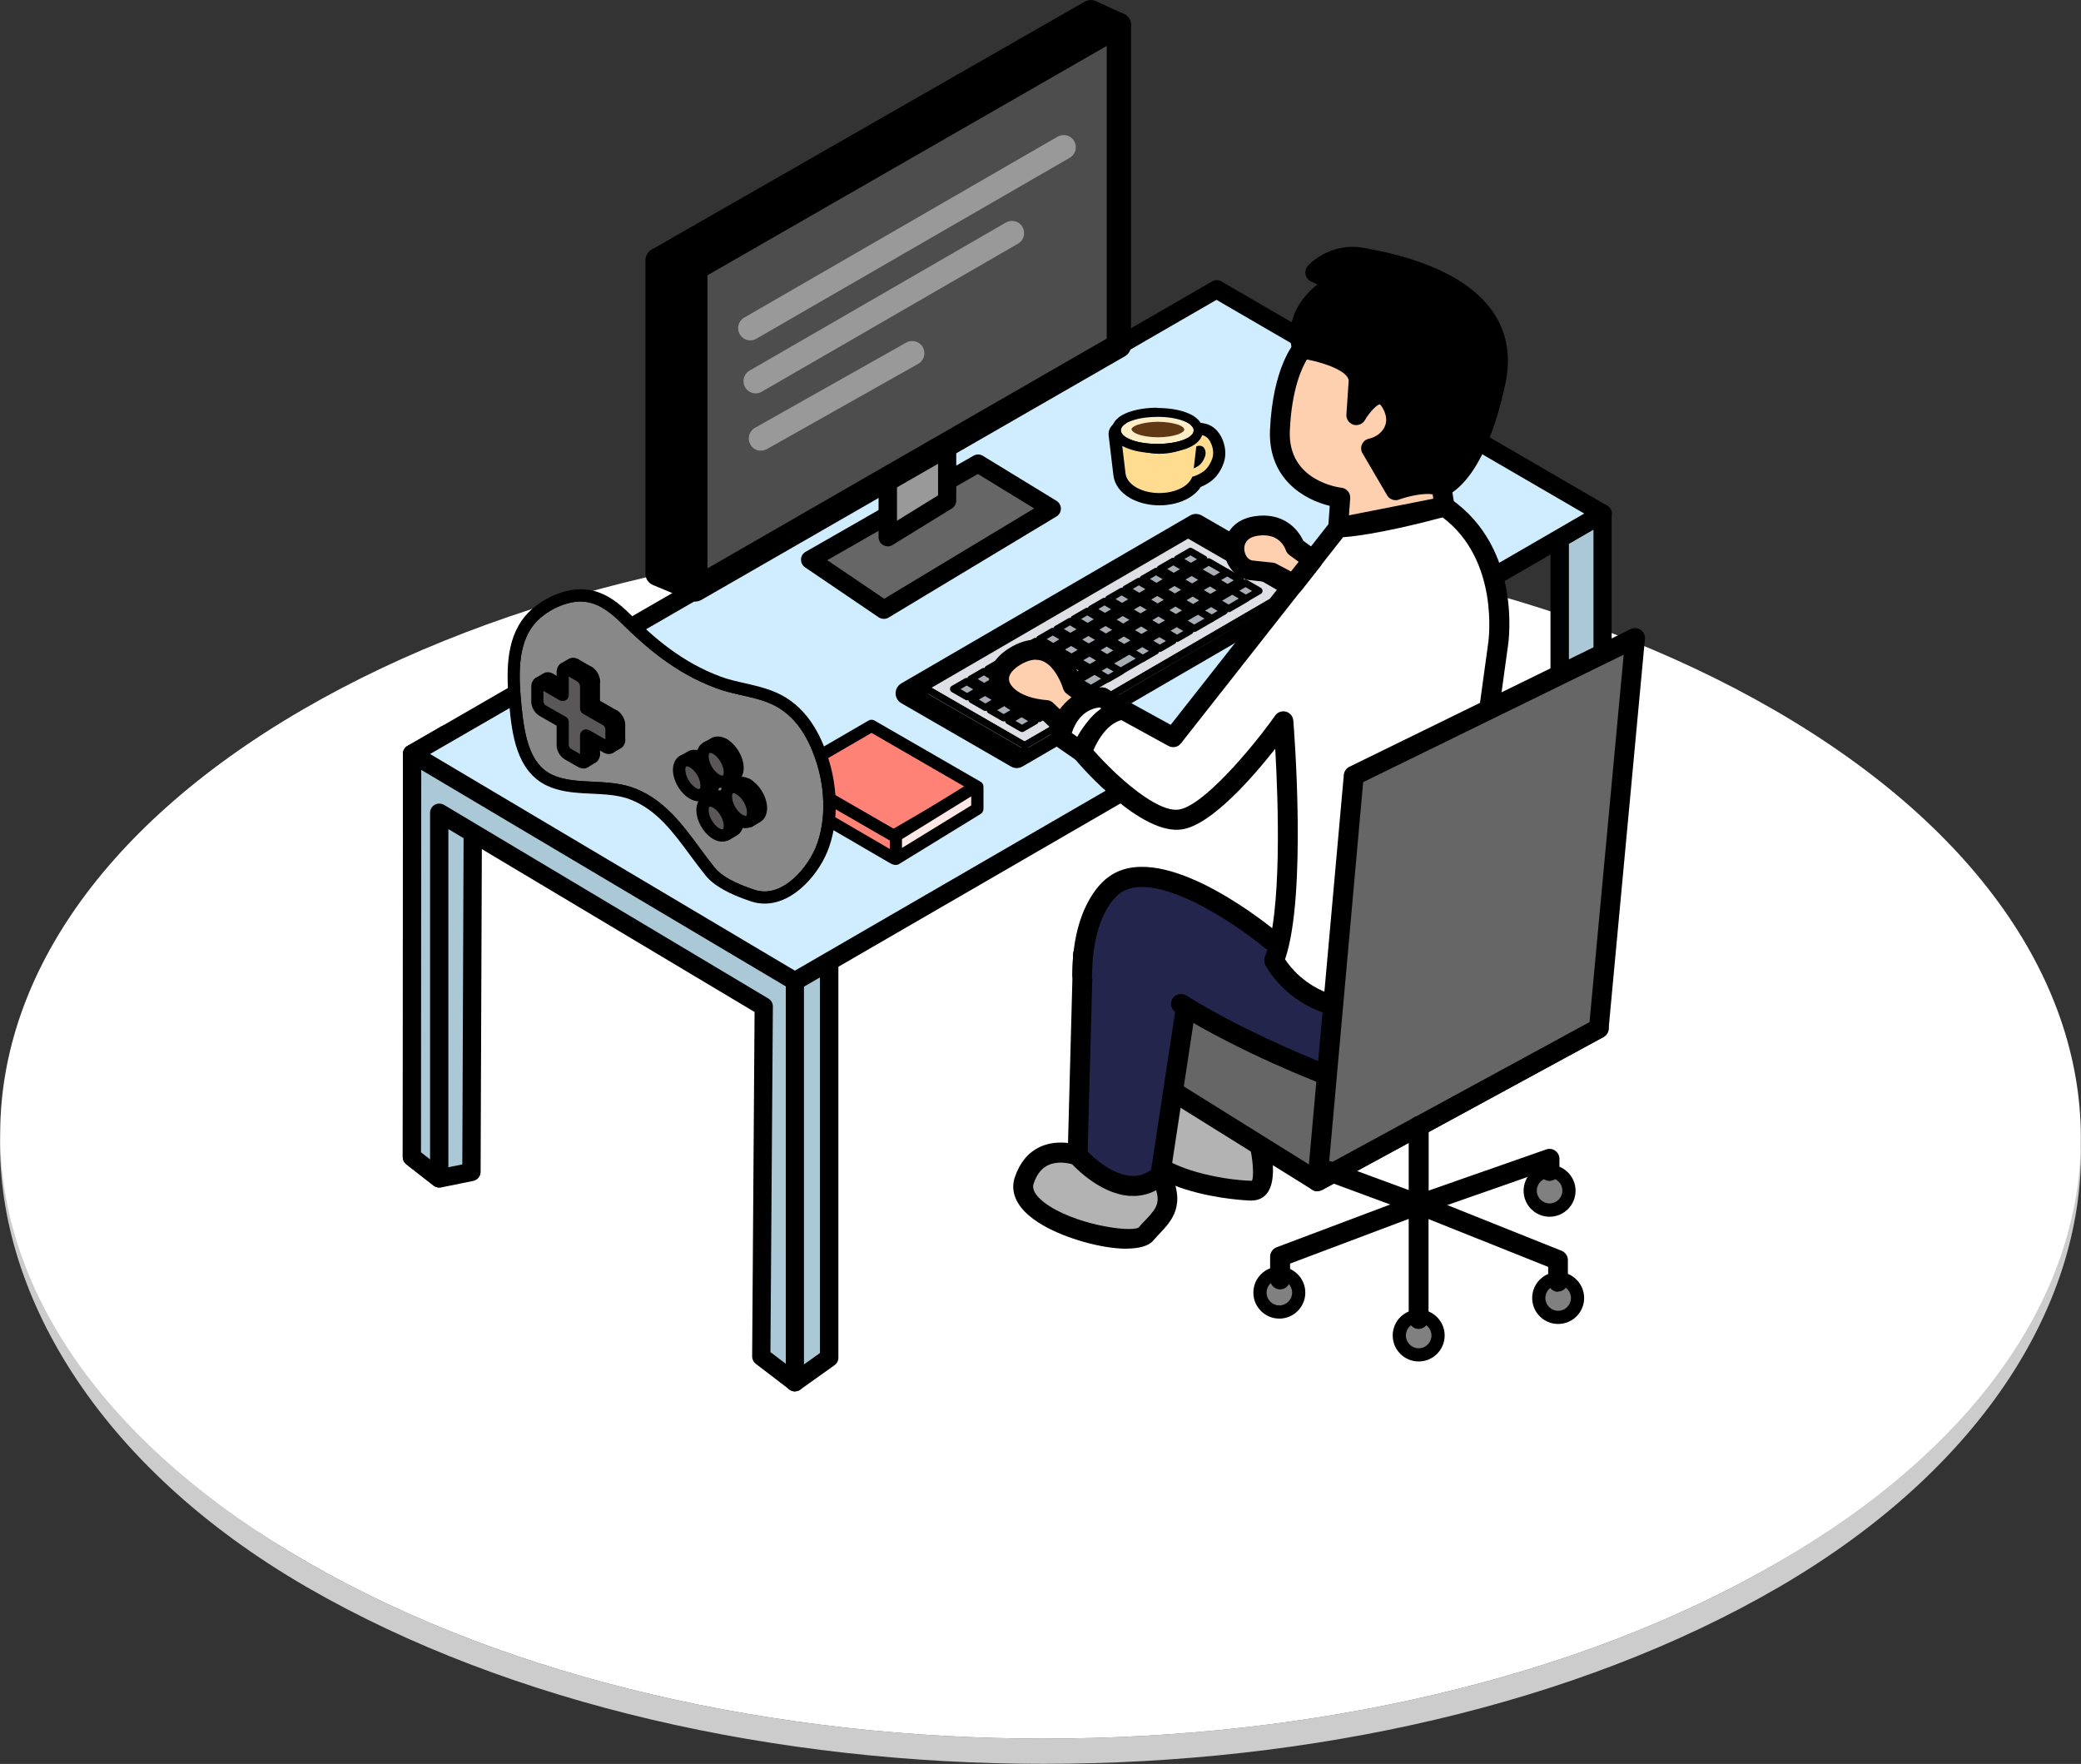 <?xml version="1.0" encoding="UTF-8"?>
<svg xmlns="http://www.w3.org/2000/svg" xmlns:xlink="http://www.w3.org/1999/xlink" version="1.1" viewBox="0 0 162.63 137.84">
  <rect x="0" y="0" width="162.63" height="137.84" fill="#333333" stroke="none"/>
  <defs>
    <style>
      .cls-1 {
        fill: #fb796d;
      }

      .cls-2 {
        fill: #ff9281;
      }

      .cls-3 {
        fill: #603813;
      }

      .cls-4 {
        fill: gray;
      }

      .cls-5 {
        fill: #e6e6e6;
      }

      .cls-6 {
        fill: #3f3b3a;
      }

      .cls-7 {
        fill: #4d4d4d;
      }

      .cls-8 {
        fill: #ccc;
      }

      .cls-9 {
        isolation: isolate;
      }

      .cls-10 {
        fill: #cfedff;
      }

      .cls-11 {
        clip-path: url(#clippath-1);
      }

      .cls-12 {
        fill: #fff;
      }

      .cls-13 {
        fill: #666;
      }

      .cls-14 {
        fill: #a9adb4;
      }

      .cls-15 {
        fill: #ffe8e5;
      }

      .cls-16 {
        fill: #23254c;
      }

      .cls-17 {
        fill: #dee0e5;
      }

      .cls-18 {
        fill: #b3b3b3;
      }

      .cls-19 {
        fill: #abc8d6;
      }

      .cls-20 {
        fill: #595757;
      }

      .cls-21 {
        fill: #ffdc8f;
      }

      .cls-22 {
        fill: #ffd0b0;
      }

      .cls-23 {
        fill: #ffeec8;
      }

      .cls-24 {
        fill: #b9b9b9;
      }

      .cls-25 {
        fill: #c8c8c8;
      }

      .cls-26 {
        fill: #888;
      }

      .cls-27 {
        clip-path: url(#clippath);
      }

      .cls-28 {
        fill: #999;
      }

      .cls-29 {
        fill: #ff8277;
      }
    </style>
    <clipPath id="clippath">
      <path class="cls-26" d="M63.41,57.38c-.54-.99-1.27-1.85-2.25-2.45-1.54-.96-3.37-1-5.03-1.61-2.88-1.07-5.06-2.85-7.23-4.98-.84-.83-1.82-1.6-2.99-1.77-1.56-.23-3.5.69-4.5,1.87-1.52,1.79-1.35,4.55-1.14,6.73s.53,4.82,2.69,5.81c.82.38,1.74.48,2.64.54,1.31.08,2.71.06,3.94.57,2.74,1.14,4.13,3.77,5.96,6.03.74.91,2.22,1.51,3.34,1.88,2.47.82,4.79-1.91,5.5-3.99.87-2.55.5-5.51-.6-7.93-.11-.23-.22-.46-.34-.69Z"/>
    </clipPath>
    <clipPath id="clippath-1">
      <path class="cls-27" d="M59.76,70.61c-.35,0-.7-.05-1.06-.17-1.76-.58-2.93-1.25-3.56-2.03-.42-.52-.82-1.06-1.22-1.6-1.32-1.78-2.56-3.47-4.55-4.29-.95-.4-2.07-.45-3.15-.5l-.63-.03c-.92-.06-1.9-.16-2.81-.58-2.46-1.13-2.77-4.18-2.97-6.2-.24-2.43-.36-5.19,1.25-7.09,1.01-1.19,3.08-2.31,4.93-2.03,1.38.2,2.47,1.12,3.26,1.91,1.9,1.88,4.07,3.76,7.06,4.87.61.23,1.24.37,1.91.52,1.08.25,2.19.5,3.21,1.13.98.61,1.79,1.5,2.41,2.63h0c.13.23.25.47.36.72,1.23,2.71,1.46,5.8.61,8.28-.7,2.06-2.74,4.46-5.04,4.46ZM45.41,47c-1.36,0-2.86.83-3.63,1.74-1.37,1.61-1.25,4.14-1.03,6.38.23,2.29.6,4.59,2.42,5.43.76.35,1.64.45,2.47.5l.62.03c1.16.06,2.36.11,3.47.57,2.24.93,3.62,2.8,4.95,4.61.39.53.78,1.05,1.19,1.56.52.64,1.54,1.2,3.12,1.72,2.1.7,4.24-1.74,4.9-3.69.77-2.25.55-5.09-.58-7.58-.1-.22-.21-.44-.33-.65-.54-.99-1.24-1.75-2.08-2.28-.88-.55-1.87-.77-2.92-1.01-.67-.15-1.36-.31-2.03-.56-3.15-1.17-5.42-3.14-7.4-5.09-.69-.68-1.62-1.48-2.73-1.64-.14-.02-.29-.03-.44-.03Z"/>
    </clipPath>
  </defs>
  <!-- Generator: Adobe Illustrator 28.7.1, SVG Export Plug-In . SVG Version: 1.2.0 Build 142)  -->
  <g>
    <g id="_レイヤー_1" data-name="レイヤー_1">
      <g>
        <g>
          <path class="cls-8" d="M138.99,122.07c-31.65,18.39-83.13,18.39-114.98,0C8.43,113.07.42,100.16.02,88.37c-.47,12.45,7.54,26.17,23.99,35.67,31.85,18.39,83.33,18.39,114.98,0,16.17-9.4,24.04-22.55,23.62-34.86-.44,11.65-8.32,23.99-23.62,32.88Z"/>
          <path class="cls-12" d="M24.01,122.07c31.85,18.39,83.33,18.39,114.98,0,15.3-8.89,23.16-20.45,23.61-32.11.47-12.45-7.53-25-23.98-34.5-31.85-18.39-83.33-18.39-114.98,0C7.47,64.86-.39,77.24.03,89.55c.4,11.79,8.4,23.52,23.98,32.52Z"/>
        </g>
        <g>
          <g>
            <polyline points="54.33 46.06 51.39 44.83 51.39 20.34 85.24 .95 87.44 1.95"/>
            <path d="M54.33,47.01c-.12,0-.25-.02-.37-.07l-2.94-1.23c-.35-.15-.58-.49-.58-.88v-24.49c0-.34.18-.66.48-.83L84.77.13c.27-.15.59-.17.87-.04l2.19,1c.48.22.69.78.47,1.26-.22.48-.78.69-1.26.47l-1.75-.79-32.95,18.87v23.3l2.36.99c.49.2.71.76.51,1.25-.15.37-.51.58-.88.58Z"/>
          </g>
          <g>
            <polyline class="cls-19" points="62.12 76.68 32.2 58.91 32.18 90.41 34.32 92.09 36.83 91.57 36.93 65.33"/>
            <path d="M34.32,92.8c-.16,0-.31-.05-.44-.15l-2.14-1.67c-.17-.14-.27-.34-.27-.56l.02-31.51c0-.26.14-.49.36-.62.22-.13.5-.12.72,0l29.92,17.77c.34.2.45.64.25.98-.2.34-.64.45-.98.25l-28.84-17.13-.02,29.9,1.61,1.26,1.62-.33.1-25.67c0-.39.34-.73.72-.71.39,0,.71.32.71.72l-.1,26.25c0,.34-.24.63-.57.7l-2.51.51s-.1.01-.14.01Z"/>
          </g>
          <g>
            <polygon class="cls-19" points="125.24 40.13 125.24 71.63 121.89 70.21 121.89 42.07 125.24 40.13"/>
            <path d="M125.24,72.35c-.09,0-.19-.02-.28-.06l-3.35-1.42c-.26-.11-.44-.37-.44-.66v-28.14c0-.25.14-.49.36-.62l3.35-1.94c.22-.13.49-.13.71,0,.22.13.36.36.36.62v31.5c0,.24-.12.46-.32.6-.12.08-.26.12-.39.12ZM122.61,69.73l1.92.82v-29.18l-1.92,1.11v27.25Z"/>
          </g>
          <g>
            <polyline class="cls-19" points="59.68 78.68 59.49 106 62.12 108.01 64.79 106.11 64.79 75.13 34.81 57.4 32.2 58.91 32.18 90.41 34.32 92.09 34.32 63.54 59.68 78.68"/>
            <path d="M62.12,108.73c-.15,0-.31-.05-.43-.15l-2.63-2.01c-.18-.14-.28-.35-.28-.57l.19-26.92-23.93-14.29v27.29c0,.27-.16.52-.4.64-.25.12-.54.09-.75-.08l-2.14-1.67c-.17-.14-.27-.34-.27-.56l.02-31.51c0-.25.14-.49.36-.62l2.61-1.51c.22-.13.5-.13.72,0l29.98,17.73c.22.13.35.36.35.62v30.98c0,.23-.11.45-.3.58l-2.68,1.91c-.12.09-.27.13-.41.13ZM60.2,105.65l1.93,1.47,1.95-1.39v-30.21l-29.27-17.31-1.89,1.09-.02,30.74.71.56v-27.09c0-.26.14-.49.36-.62.22-.13.5-.12.72,0l25.36,15.14c.22.13.35.37.35.62l-.19,26.97Z"/>
          </g>
          <g>
            <polygon class="cls-10" points="62.12 76.68 125.24 40.13 95.08 22.61 32.2 58.91 62.12 76.68"/>
            <path d="M62.12,77.39c-.13,0-.25-.03-.36-.1l-29.92-17.77c-.22-.13-.35-.36-.35-.62s.14-.49.36-.61l62.88-36.3c.22-.13.49-.13.72,0l30.16,17.53c.22.13.36.36.36.62,0,.25-.14.49-.36.62l-63.12,36.54c-.11.06-.23.1-.36.1ZM33.61,58.92l28.51,16.93,61.69-35.72-28.74-16.7-61.46,35.49Z"/>
          </g>
          <g>
            <circle class="cls-4" cx="99.98" cy="101.01" r="1.52"/>
            <path d="M99.98,103.04c-1.12,0-2.03-.91-2.03-2.03s.91-2.03,2.03-2.03,2.03.91,2.03,2.03-.91,2.03-2.03,2.03ZM99.98,100.01c-.55,0-1,.45-1,1s.45,1,1,1,1-.45,1-1-.45-1-1-1Z"/>
          </g>
          <g>
            <circle class="cls-4" cx="110.87" cy="104.36" r="1.52"/>
            <path d="M110.87,106.39c-1.12,0-2.03-.91-2.03-2.03s.91-2.03,2.03-2.03,2.03.91,2.03,2.03-.91,2.03-2.03,2.03ZM110.87,103.36c-.55,0-1,.45-1,1s.45,1,1,1,1-.45,1-1-.45-1-1-1Z"/>
          </g>
          <g>
            <polygon class="cls-5" points="93.46 41.06 70.88 54.18 79.46 59.13 102.03 46.01 93.46 41.06"/>
            <path d="M79.46,60.02c-.15,0-.31-.04-.45-.12l-8.57-4.95c-.28-.16-.45-.46-.45-.77,0-.32.17-.62.45-.78l22.57-13.12c.28-.16.62-.16.9,0l8.57,4.95c.28.16.45.46.45.77,0,.32-.17.62-.45.78l-22.58,13.12c-.14.08-.29.12-.45.12ZM72.67,54.17l6.78,3.92,20.79-12.08-6.78-3.92-20.79,12.08Z"/>
          </g>
          <g>
            <circle class="cls-4" cx="121.77" cy="101.43" r="1.52"/>
            <path d="M121.77,103.46c-1.12,0-2.03-.91-2.03-2.03s.91-2.03,2.03-2.03,2.03.91,2.03,2.03-.91,2.03-2.03,2.03ZM121.77,100.43c-.55,0-1,.45-1,1s.45,1,1,1,1-.45,1-1-.45-1-1-1Z"/>
          </g>
          <g>
            <circle class="cls-4" cx="121.1" cy="93.04" r="1.52"/>
            <path d="M121.1,95.08c-1.12,0-2.03-.91-2.03-2.03s.91-2.03,2.03-2.03,2.03.91,2.03,2.03-.91,2.03-2.03,2.03ZM121.1,92.04c-.55,0-1,.45-1,1s.45,1,1,1,1-.45,1-1-.45-1-1-1Z"/>
          </g>
          <g>
            <g class="cls-9">
              <g>
                <polygon class="cls-17" points="100.66 46.29 80.08 58.25 72.26 53.74 92.84 41.77 100.66 46.29"/>
                <path d="M80.08,58.52s-.09-.01-.14-.04l-7.82-4.52c-.08-.05-.14-.14-.14-.24s.05-.19.14-.24l20.59-11.96c.08-.05.19-.05.27,0l7.82,4.51c.08.05.14.14.14.24s-.05.19-.14.24l-20.59,11.97s-.09.04-.14.04ZM72.8,53.74l7.28,4.2,20.05-11.65-7.28-4.2-20.05,11.65Z"/>
              </g>
              <g>
                <polygon class="cls-24" points="100.66 46.29 100.66 46.94 80.07 58.9 80.08 58.25 100.66 46.29"/>
                <path d="M80.07,59.18s-.09-.01-.14-.04c-.08-.05-.14-.14-.14-.24v-.65c0-.1.05-.19.14-.23l20.59-11.97c.08-.05.19-.05.27,0,.08.05.14.14.14.24v.65c0,.1-.05.19-.14.23l-20.59,11.96s-.09.04-.14.04ZM80.35,58.41v.02l20.04-11.67-20.04,11.65Z"/>
              </g>
              <g>
                <polygon class="cls-25" points="80.08 58.25 80.07 58.9 72.25 54.39 72.26 53.74 80.08 58.25"/>
                <path d="M80.07,59.18s-.09-.01-.14-.04l-7.82-4.51c-.08-.05-.14-.14-.14-.24v-.65c0-.1.05-.19.14-.24.08-.05.19-.05.27,0l7.82,4.52c.08.05.14.14.14.24v.65c0,.1-.05.19-.14.24-.04.02-.09.04-.14.04ZM72.53,54.23l7.28,4.2v-.02l-7.28-4.2v.02Z"/>
              </g>
            </g>
            <g>
              <g>
                <polygon class="cls-14" points="77.95 53.08 76.93 53.68 75.87 53.06 76.89 52.47 77.95 53.08"/>
                <path d="M76.93,53.95s-.09-.01-.14-.04l-1.06-.61c-.08-.05-.14-.14-.14-.24s.05-.19.14-.24l1.02-.59c.08-.05.19-.05.27,0l1.06.61c.08.05.14.14.14.24s-.05.19-.14.24l-1.02.59s-.09.04-.14.04ZM76.41,53.06l.51.3.48-.28-.51-.3-.48.28Z"/>
              </g>
              <g>
                <polygon class="cls-14" points="80.9 56.34 79.88 56.94 78.82 56.33 79.84 55.73 80.9 56.34"/>
                <path d="M79.88,57.21s-.09-.01-.14-.04l-1.06-.61c-.08-.05-.14-.14-.14-.24s.05-.19.14-.24l1.02-.59c.08-.05.19-.05.27,0l1.06.61c.08.05.14.14.14.24s-.05.19-.14.24l-1.02.59s-.09.04-.14.04ZM79.36,56.33l.51.3.48-.28-.51-.3-.48.28Z"/>
              </g>
              <g>
                <polygon class="cls-14" points="82.24 55.56 81.22 56.16 80.17 55.55 81.18 54.95 82.24 55.56"/>
                <path d="M81.22,56.43s-.09-.01-.14-.04l-1.06-.61c-.08-.05-.14-.14-.14-.24s.05-.19.14-.24l1.02-.59c.08-.05.19-.05.27,0l1.06.61c.08.05.14.14.14.24s-.05.19-.14.24l-1.02.59s-.09.04-.14.04ZM80.71,55.54l.51.3.48-.28-.51-.3-.48.28Z"/>
              </g>
              <g>
                <polygon class="cls-14" points="80.81 54.74 79.79 55.33 78.73 54.72 78.74 54.72 79.75 54.13 80.81 54.74"/>
                <path d="M79.79,55.6s-.09-.01-.14-.04l-1.06-.61c-.08-.05-.14-.14-.14-.24s.05-.19.14-.24l1.02-.59c.08-.05.19-.05.27,0l1.06.61c.08.05.14.14.14.24s-.05.19-.14.24l-1.02.59s-.09.04-.14.04ZM79.28,54.72l.51.3.48-.28-.51-.3-.48.28Z"/>
              </g>
              <g>
                <polygon class="cls-14" points="79.38 53.91 78.36 54.5 77.3 53.89 78.32 53.3 79.38 53.91"/>
                <path d="M78.36,54.78s-.09-.01-.14-.04l-1.06-.61c-.08-.05-.14-.14-.14-.24s.05-.19.14-.24l1.02-.59c.08-.05.19-.05.27,0l1.06.61c.08.05.14.14.14.24s-.05.19-.14.24l-1.02.59s-.09.04-.14.04ZM77.85,53.89l.51.3.48-.28-.51-.3-.48.28Z"/>
              </g>
              <g>
                <polygon class="cls-14" points="78.74 54.72 79.79 55.33 78.44 56.11 77.39 55.5 78.74 54.72"/>
                <path d="M78.44,56.38s-.09-.01-.14-.04l-1.06-.61c-.08-.05-.14-.14-.14-.24s.05-.19.14-.24l1.35-.78c.08-.05.19-.05.27,0l1.05.61c.08.05.14.14.14.24s-.05.19-.14.24l-1.35.78s-.09.04-.14.04ZM77.93,55.5l.51.3.81-.47-.51-.3-.81.47Z"/>
              </g>
              <g>
                <polygon class="cls-14" points="78.04 54.69 77.01 55.29 75.96 54.67 76.98 54.08 78.04 54.69"/>
                <path d="M77.01,55.56s-.09-.01-.14-.04l-1.06-.61c-.08-.05-.14-.14-.14-.24s.05-.19.14-.24l1.02-.59c.08-.05.19-.05.27,0l1.06.61c.08.05.14.14.14.24s-.05.19-.14.24l-1.02.59s-.09.04-.14.04ZM76.5,54.67l.51.3.48-.28-.51-.3-.48.28Z"/>
              </g>
              <g>
                <polygon class="cls-14" points="76.6 53.86 75.58 54.46 74.52 53.85 75.54 53.25 76.6 53.86"/>
                <path d="M75.58,54.73s-.09-.01-.14-.04l-1.06-.61c-.08-.05-.14-.14-.14-.24s.05-.19.14-.24l1.02-.59c.08-.05.19-.05.27,0l1.06.61c.08.05.14.14.14.24s-.05.19-.14.24l-1.02.59s-.09.04-.14.04ZM75.07,53.85l.51.3.48-.28-.51-.3-.48.28Z"/>
              </g>
              <g>
                <polygon class="cls-14" points="79.29 52.3 78.27 52.9 77.21 52.28 78.23 51.69 79.29 52.3"/>
                <path d="M78.27,53.17s-.09-.01-.14-.04l-1.06-.61c-.08-.05-.14-.14-.14-.24s.05-.19.14-.24l1.02-.59c.08-.05.19-.05.27,0l1.06.61c.08.05.14.14.14.24s-.05.19-.14.24l-1.02.59s-.09.04-.14.04ZM77.76,52.28l.51.3.48-.28-.51-.3-.48.28Z"/>
              </g>
              <g>
                <polygon class="cls-14" points="80.64 51.52 79.62 52.11 78.56 51.5 79.58 50.91 80.64 51.52"/>
                <path d="M79.62,52.39s-.09-.01-.14-.04l-1.06-.61c-.08-.05-.14-.14-.14-.24s.05-.19.14-.24l1.02-.59c.08-.05.19-.05.27,0l1.06.61c.08.05.14.14.14.24s-.05.19-.14.24l-1.02.59s-.09.04-.14.04ZM79.1,51.5l.51.3.48-.28-.51-.3-.48.28Z"/>
              </g>
              <g>
                <polygon class="cls-14" points="82.07 52.35 81.05 52.94 79.99 52.33 81.01 51.74 82.07 52.35"/>
                <path d="M81.05,53.21s-.09-.01-.14-.04l-1.06-.61c-.08-.05-.14-.14-.14-.24s.05-.19.14-.24l1.02-.59c.08-.05.19-.05.27,0l1.06.61c.08.05.14.14.14.24s-.05.19-.14.24l-1.02.59s-.09.04-.14.04ZM80.54,52.33l.51.3.48-.28-.51-.3-.48.28Z"/>
              </g>
              <g>
                <polygon class="cls-14" points="84.77 50.78 83.74 51.38 82.69 50.76 83.71 50.17 84.77 50.78"/>
                <path d="M83.74,51.65s-.09-.01-.14-.04l-1.06-.61c-.08-.05-.14-.14-.14-.24s.05-.19.14-.24l1.02-.59c.08-.05.19-.05.27,0l1.06.61c.08.05.14.14.14.24s-.05.19-.14.24l-1.02.59s-.09.04-.14.04ZM83.23,50.76l.51.3.48-.28-.51-.3-.48.28Z"/>
              </g>
              <g>
                <polygon class="cls-14" points="88.89 50.04 87.87 50.64 86.81 50.02 87.83 49.43 88.89 50.04"/>
                <path d="M87.87,50.91s-.09-.01-.14-.04l-1.06-.61c-.08-.05-.14-.14-.14-.24s.05-.19.14-.24l1.02-.59c.08-.05.19-.05.27,0l1.06.61c.08.05.14.14.14.24s-.05.19-.14.24l-1.02.59s-.09.04-.14.04ZM87.35,50.02l.51.3.48-.28-.51-.3-.48.28Z"/>
              </g>
              <g>
                <polygon class="cls-14" points="84.94 54 83.91 54.59 82.86 53.98 83.88 53.39 84.94 54"/>
                <path d="M83.91,54.87s-.09-.01-.14-.04l-1.06-.61c-.08-.05-.14-.14-.14-.24s.05-.19.14-.24l1.02-.59c.08-.05.19-.05.27,0l1.06.61c.08.05.14.14.14.24s-.05.19-.14.24l-1.02.59s-.09.04-.14.04ZM83.4,53.98l.51.3.48-.28-.51-.3-.48.28Z"/>
              </g>
              <g>
                <polygon class="cls-14" points="85.63 52.37 85.55 52.42 86.61 53.03 85.26 53.81 84.2 53.2 85.63 52.37"/>
                <path d="M85.26,54.08s-.09-.01-.14-.04l-1.06-.61c-.08-.05-.14-.14-.14-.24s.05-.19.14-.24l1.34-.78s0,0,0,0l.08-.05c.13-.07.3-.03.37.1.01.02.02.05.03.07l.84.49c.08.05.14.14.14.24s-.05.19-.14.24l-1.35.78s-.09.04-.14.04ZM84.75,53.2l.51.3.8-.47-.51-.3-.8.47Z"/>
              </g>
              <g>
                <polygon class="cls-14" points="86.57 51.82 86.52 51.85 87.59 52.46 86.61 53.03 85.55 52.42 85.63 52.37 86.57 51.82"/>
                <path d="M86.61,53.3s-.09-.01-.14-.04l-1.06-.61c-.08-.05-.14-.14-.14-.24s.05-.19.14-.24l.96-.56s0,0,.02,0c0,0,0,0,.01,0l.04-.02h0c.12-.03.26,0,.33.09l.96.54c.08.05.14.14.14.24s-.05.19-.14.24l-.98.57s-.09.04-.14.04ZM86.09,52.42l.51.3.43-.25-.52-.29-.43.25Z"/>
              </g>
              <g>
                <polygon class="cls-14" points="90.32 50.87 89.3 51.46 88.24 50.85 88.33 50.8 89.26 50.26 90.32 50.87"/>
                <path d="M89.3,51.74s-.09-.01-.14-.04l-1.06-.61c-.08-.05-.14-.14-.14-.24s.05-.19.14-.24l1.02-.59c.08-.05.19-.05.27,0l1.06.61c.08.05.14.14.14.24s-.05.19-.14.24l-1.02.59s-.09.04-.14.04ZM88.79,50.85l.51.3.48-.28-.51-.3-.48.28Z"/>
              </g>
              <g>
                <polygon class="cls-14" points="88.33 50.8 88.24 50.85 89.3 51.46 87.59 52.46 86.52 51.85 86.57 51.82 88.33 50.8"/>
                <path d="M87.59,52.73s-.09-.01-.13-.04l-1.07-.61c-.08-.05-.14-.14-.14-.24s.05-.19.14-.24l1.71-1s0,0,0,0l.08-.05c.13-.08.29-.03.37.1.01.02.02.05.03.07l.85.49c.08.05.14.14.14.24s-.05.19-.14.24l-1.71.99s-.09.04-.14.04ZM87.07,51.85l.52.29,1.17-.68-.51-.3-1.17.68Z"/>
              </g>
              <g>
                <polygon class="cls-14" points="87.54 50.82 86.52 51.42 85.46 50.81 86.48 50.21 87.54 50.82"/>
                <path d="M86.52,51.69s-.09-.01-.14-.04l-1.06-.61c-.08-.05-.14-.14-.14-.24s.05-.19.14-.24l1.02-.59c.08-.05.19-.05.27,0l1.06.61c.08.05.14.14.14.24s-.05.19-.14.24l-1.02.59s-.09.04-.14.04ZM86.01,50.81l.51.3.48-.28-.51-.3-.48.28Z"/>
              </g>
              <g>
                <polygon class="cls-14" points="86.2 51.61 85.17 52.2 84.11 51.59 85.14 51 86.2 51.61"/>
                <path d="M85.17,52.47s-.09-.01-.14-.04l-1.06-.61c-.08-.05-.14-.14-.14-.24s.05-.19.14-.24l1.02-.59c.08-.05.19-.05.27,0l1.06.61c.08.05.14.14.14.24s-.05.19-.14.24l-1.02.59s-.09.04-.14.04ZM84.66,51.59l.51.3.48-.28-.51-.3-.48.28Z"/>
              </g>
              <g>
                <polygon class="cls-14" points="84.85 52.39 83.83 52.98 82.77 52.37 83.79 51.78 84.85 52.39"/>
                <path d="M83.83,53.26s-.09-.01-.14-.04l-1.06-.61c-.08-.05-.14-.14-.14-.24s.05-.19.14-.24l1.02-.59c.08-.05.19-.05.27,0l1.06.61c.08.05.14.14.14.24s-.05.19-.14.24l-1.02.59s-.09.04-.14.04ZM83.31,52.37l.51.3.48-.28-.51-.3-.48.28Z"/>
              </g>
              <g>
                <polygon class="cls-14" points="83.42 51.56 82.4 52.16 81.34 51.55 82.36 50.95 83.42 51.56"/>
                <path d="M82.4,52.43s-.09-.01-.14-.04l-1.06-.61c-.08-.05-.14-.14-.14-.24s.05-.19.14-.24l1.02-.59c.08-.05.19-.05.27,0l1.06.61c.08.05.14.14.14.24s-.05.19-.14.24l-1.02.59s-.09.04-.14.04ZM81.88,51.55l.51.3.48-.28-.51-.3-.48.28Z"/>
              </g>
              <g>
                <polygon class="cls-14" points="81.99 50.74 80.96 51.33 79.91 50.72 80.93 50.13 81.99 50.74"/>
                <path d="M80.96,51.6s-.09-.01-.14-.04l-1.06-.61c-.08-.05-.14-.14-.14-.24s.05-.19.14-.24l1.02-.59c.08-.05.19-.05.27,0l1.06.61c.08.05.14.14.14.24s-.05.19-.14.24l-1.02.59s-.09.04-.14.04ZM80.45,50.72l.51.3.48-.28-.51-.3-.48.28Z"/>
              </g>
              <g>
                <polygon class="cls-14" points="83.33 49.95 82.31 50.55 81.25 49.94 82.27 49.34 83.33 49.95"/>
                <path d="M82.31,50.82s-.09-.01-.14-.04l-1.06-.61c-.08-.05-.14-.14-.14-.24s.05-.19.14-.24l1.02-.59c.08-.05.19-.05.27,0l1.06.61c.08.05.14.14.14.24s-.05.19-.14.24l-1.02.59s-.09.04-.14.04ZM81.8,49.94l.51.3.48-.28-.51-.3-.48.28Z"/>
              </g>
              <g>
                <polygon class="cls-14" points="95.91 44.74 94.88 45.33 93.45 44.51 94.48 43.91 95.91 44.74"/>
                <path d="M94.88,45.6s-.09-.01-.14-.04l-1.43-.83c-.08-.05-.14-.14-.14-.24s.05-.19.14-.24l1.02-.59c.08-.05.19-.05.27,0l1.43.83c.08.05.14.14.14.24s-.05.19-.14.24l-1.02.59s-.09.04-.14.04ZM94,44.5l.88.51.48-.28-.89-.51-.48.28Z"/>
              </g>
              <g>
                <polygon class="cls-14" points="94.1 43.7 93.08 44.29 92.02 43.68 93.04 43.08 94.1 43.7"/>
                <path d="M93.08,44.56s-.09-.01-.14-.04l-1.06-.61c-.08-.05-.14-.14-.14-.24s.05-.19.14-.24l1.02-.59c.08-.05.19-.05.27,0l1.06.61c.08.05.14.14.14.24s-.05.19-.14.24l-1.02.59s-.09.04-.14.04ZM92.56,43.68l.51.3.48-.28-.51-.3-.48.28Z"/>
              </g>
              <g>
                <polygon class="cls-14" points="94.19 45.31 93.17 45.9 92.11 45.29 93.13 44.69 94.19 45.31"/>
                <path d="M93.17,46.17s-.09-.01-.14-.04l-1.06-.61c-.08-.05-.14-.14-.14-.24s.05-.19.14-.24l1.02-.59c.08-.05.19-.05.27,0l1.06.61c.08.05.14.14.14.24s-.05.19-.14.24l-1.02.59s-.09.04-.14.04ZM92.65,45.29l.51.3.48-.28-.51-.3-.48.28Z"/>
              </g>
              <g>
                <polygon class="cls-14" points="92.75 44.48 91.73 45.07 90.67 44.46 91.7 43.87 92.75 44.48"/>
                <path d="M91.73,45.34s-.09-.01-.14-.04l-1.06-.61c-.08-.05-.14-.14-.14-.24s.05-.19.14-.24l1.02-.59c.08-.05.19-.05.27,0l1.06.61c.08.05.14.14.14.24s-.05.19-.14.24l-1.02.59s-.09.04-.14.04ZM91.22,44.46l.51.3.48-.28-.51-.3-.48.28Z"/>
              </g>
              <g>
                <polygon class="cls-14" points="95.62 46.13 94.6 46.72 93.54 46.11 94.56 45.52 95.62 46.13"/>
                <path d="M94.6,47s-.09-.01-.14-.04l-1.06-.61c-.08-.05-.14-.14-.14-.24s.05-.19.14-.24l1.02-.59c.08-.05.19-.05.27,0l1.06.61c.08.05.14.14.14.24s-.05.19-.14.24l-1.02.59s-.09.04-.14.04ZM94.08,46.11l.51.3.48-.28-.51-.3-.48.28Z"/>
              </g>
              <g>
                <polygon class="cls-14" points="91.67 50.09 90.65 50.68 89.59 50.07 90.61 49.48 91.67 50.09"/>
                <path d="M90.65,50.95s-.09-.01-.14-.04l-1.06-.61c-.08-.05-.14-.14-.14-.24s.05-.19.14-.24l1.02-.59c.08-.05.19-.05.27,0l1.06.61c.08.05.14.14.14.24s-.05.19-.14.24l-1.02.59s-.09.04-.14.04ZM90.13,50.07l.51.3.48-.28-.51-.3-.48.28Z"/>
              </g>
              <g class="cls-9">
                <g>
                  <polygon class="cls-14" points="91.41 45.26 90.39 45.85 89.33 45.24 90.35 44.65 91.41 45.26"/>
                  <path d="M90.39,46.13s-.09-.01-.14-.04l-1.06-.61c-.08-.05-.14-.14-.14-.24s.05-.19.14-.24l1.02-.59c.08-.05.19-.05.27,0l1.06.61c.08.05.14.14.14.24s-.05.19-.14.24l-1.02.59s-.09.04-.14.04ZM89.87,45.24l.51.3.48-.28-.51-.3-.48.28Z"/>
                </g>
                <g>
                  <polygon class="cls-14" points="90.06 46.04 89.04 46.63 87.98 46.02 89 45.43 90.06 46.04"/>
                  <path d="M89.04,46.91s-.09-.01-.14-.04l-1.06-.61c-.08-.05-.14-.14-.14-.24s.05-.19.14-.24l1.02-.59c.08-.05.19-.05.27,0l1.06.61c.08.05.14.14.14.24s-.05.19-.14.24l-1.02.59s-.09.04-.14.04ZM88.53,46.02l.51.3.47-.28-.51-.3-.47.28Z"/>
                </g>
                <g>
                  <polygon class="cls-14" points="92.84 46.09 91.82 46.68 90.76 46.07 91.78 45.48 92.84 46.09"/>
                  <path d="M91.82,46.95s-.09-.01-.14-.04l-1.06-.61c-.08-.05-.14-.14-.14-.24s.05-.19.14-.24l1.02-.59c.08-.05.19-.05.27,0l1.06.61c.08.05.14.14.14.24s-.05.19-.14.24l-1.02.59s-.09.04-.14.04ZM91.31,46.07l.51.3.48-.28-.51-.3-.48.28Z"/>
                </g>
                <g>
                  <polygon class="cls-14" points="88.72 46.82 87.7 47.42 86.64 46.81 87.66 46.21 88.72 46.82"/>
                  <path d="M87.7,47.69s-.09-.01-.14-.04l-1.06-.61c-.08-.05-.14-.14-.14-.24s.05-.19.14-.24l1.02-.59c.08-.05.19-.05.27,0l1.06.61c.08.05.14.14.14.24s-.05.19-.14.24l-1.02.59s-.09.04-.14.04ZM87.18,46.81l.51.3.48-.28-.51-.3-.48.28Z"/>
                </g>
                <g>
                  <polygon class="cls-14" points="91.49 46.87 90.48 47.46 89.42 46.85 90.44 46.26 91.49 46.87"/>
                  <path d="M90.48,47.73s-.09-.01-.14-.04l-1.06-.61c-.08-.05-.14-.14-.14-.24s.05-.19.14-.24l1.02-.59c.08-.05.19-.05.27,0l1.06.61c.08.05.14.14.14.24s-.05.19-.14.24l-1.02.59s-.09.04-.14.04ZM89.96,46.85l.51.3.48-.28-.51-.3-.47.28Z"/>
                </g>
                <g>
                  <polygon class="cls-14" points="94.27 46.91 93.25 47.51 92.19 46.9 93.21 46.3 94.27 46.91"/>
                  <path d="M93.25,47.78s-.09-.01-.14-.04l-1.06-.61c-.08-.05-.14-.14-.14-.24s.05-.19.14-.24l1.02-.59c.08-.05.19-.05.27,0l1.06.61c.08.05.14.14.14.24s-.05.19-.14.24l-1.02.59s-.09.04-.14.04ZM92.73,46.9l.51.3.48-.28-.51-.3-.48.28Z"/>
                </g>
                <g>
                  <polygon class="cls-14" points="87.37 47.61 86.35 48.2 85.29 47.59 86.31 47 87.37 47.61"/>
                  <path d="M86.35,48.47s-.09-.01-.14-.04l-1.06-.61c-.08-.05-.14-.14-.14-.24s.05-.19.14-.24l1.02-.59c.08-.05.19-.05.27,0l1.06.61c.08.05.14.14.14.24s-.05.19-.14.24l-1.02.59s-.09.04-.14.04ZM85.84,47.59l.51.3.48-.28-.51-.3-.48.28Z"/>
                </g>
                <g>
                  <polygon class="cls-14" points="90.15 47.65 89.13 48.24 88.07 47.63 89.09 47.04 90.15 47.65"/>
                  <path d="M89.13,48.52s-.09-.01-.14-.04l-1.06-.61c-.08-.05-.14-.14-.14-.24s.05-.19.14-.24l1.02-.59c.08-.05.19-.05.27,0l1.06.61c.08.05.14.14.14.24s-.05.19-.14.24l-1.02.59s-.09.04-.14.04ZM88.62,47.63l.51.3.48-.28-.51-.3-.48.28Z"/>
                </g>
                <g>
                  <polygon class="cls-14" points="92.92 47.7 91.91 48.29 90.85 47.68 91.87 47.08 92.92 47.7"/>
                  <path d="M91.91,48.56s-.09-.01-.14-.04l-1.06-.61c-.08-.05-.14-.14-.14-.24s.05-.19.14-.24l1.02-.59c.08-.05.19-.05.27,0l1.06.61c.08.05.14.14.14.24s-.05.19-.14.24l-1.02.59s-.09.04-.14.04ZM91.39,47.68l.51.3.47-.28-.51-.3-.47.28Z"/>
                </g>
                <g>
                  <polygon class="cls-14" points="95.7 47.74 94.68 48.33 93.62 47.72 93.69 47.69 94.65 47.13 95.7 47.74"/>
                  <path d="M94.68,48.61s-.09-.01-.14-.04l-1.06-.61c-.08-.05-.14-.14-.14-.23s.05-.19.13-.24l1.02-.59c.08-.05.19-.05.27,0l1.06.61c.08.05.14.14.14.24s-.05.19-.14.24l-1.02.59s-.09.04-.14.04ZM94.17,47.72l.51.3.48-.28-.51-.3-.48.28Z"/>
                </g>
                <g>
                  <polygon class="cls-14" points="86.03 48.39 85 48.98 83.95 48.37 84.97 47.78 86.03 48.39"/>
                  <path d="M85,49.25s-.09-.01-.14-.04l-1.06-.61c-.08-.05-.14-.14-.14-.24s.05-.19.14-.24l1.02-.59c.08-.05.19-.05.27,0l1.06.61c.08.05.14.14.14.24s-.05.19-.14.24l-1.02.59s-.09.04-.14.04ZM84.49,48.37l.51.3.48-.28-.51-.3-.48.28Z"/>
                </g>
                <g>
                  <polygon class="cls-14" points="88.81 48.43 87.78 49.03 86.73 48.42 87.75 47.82 88.81 48.43"/>
                  <path d="M87.78,49.3s-.09-.01-.14-.04l-1.06-.61c-.08-.05-.14-.14-.14-.24s.05-.19.14-.24l1.02-.59c.08-.05.19-.05.27,0l1.06.61c.08.05.14.14.14.24s-.05.19-.14.24l-1.02.59s-.09.04-.14.04ZM87.27,48.42l.51.3.48-.28-.51-.3-.48.28Z"/>
                </g>
                <g>
                  <polygon class="cls-14" points="91.58 48.48 90.56 49.07 89.5 48.46 90.52 47.87 91.58 48.48"/>
                  <path d="M90.56,49.34s-.09-.01-.14-.04l-1.06-.61c-.08-.05-.14-.14-.14-.24s.05-.19.14-.24l1.02-.59c.08-.05.19-.05.27,0l1.06.61c.08.05.14.14.14.24s-.05.19-.14.24l-1.02.59s-.09.04-.14.04ZM90.05,48.46l.51.3.48-.28-.51-.3-.48.28Z"/>
                </g>
                <g>
                  <polygon class="cls-14" points="93.69 47.69 93.62 47.72 94.68 48.33 93.34 49.12 92.28 48.5 93.69 47.69"/>
                  <path d="M93.34,49.39s-.09-.01-.14-.04l-1.06-.61c-.08-.05-.14-.14-.14-.24s.05-.19.14-.24l1.41-.82c.13-.08.3-.03.37.1,0,.01.01.03.02.04l.88.51c.08.05.14.14.14.24s-.05.19-.14.24l-1.34.78s-.09.04-.14.04ZM92.82,48.5l.51.3.8-.46-.51-.3-.8.46Z"/>
                </g>
                <g>
                  <polygon class="cls-14" points="87.46 49.22 86.44 49.81 85.38 49.2 86.4 48.61 87.46 49.22"/>
                  <path d="M86.44,50.08s-.09-.01-.14-.04l-1.06-.61c-.08-.05-.14-.14-.14-.24s.05-.19.14-.24l1.02-.59c.08-.05.19-.05.27,0l1.06.61c.08.05.14.14.14.24s-.05.19-.14.24l-1.02.59s-.09.04-.14.04ZM85.92,49.2l.51.3.48-.28-.51-.3-.48.28Z"/>
                </g>
                <g>
                  <polygon class="cls-14" points="93.02 49.3 91.99 49.9 90.93 49.29 91.96 48.69 93.02 49.3"/>
                  <path d="M91.99,50.17s-.09-.01-.14-.04l-1.06-.61c-.08-.05-.14-.14-.14-.24s.05-.19.14-.24l1.02-.59c.08-.05.19-.05.27,0l1.06.61c.08.05.14.14.14.24s-.05.19-.14.24l-1.02.59s-.09.04-.14.04ZM91.48,49.29l.51.3.48-.28-.51-.3-.48.28Z"/>
                </g>
              </g>
              <g>
                <polygon class="cls-14" points="86.11 50 85.09 50.59 84.03 49.98 85.05 49.39 86.11 50"/>
                <path d="M85.09,50.87s-.09-.01-.14-.04l-1.06-.61c-.08-.05-.14-.14-.14-.24s.05-.19.14-.24l1.02-.59c.08-.05.19-.05.27,0l1.06.61c.08.05.14.14.14.24s-.05.19-.14.24l-1.02.59s-.09.04-.14.04ZM84.58,49.98l.51.3.48-.28-.51-.3-.48.28Z"/>
              </g>
              <g>
                <polygon class="cls-14" points="84.68 49.17 83.66 49.77 82.6 49.15 83.62 48.56 84.68 49.17"/>
                <path d="M83.66,50.04s-.09-.01-.14-.04l-1.06-.61c-.08-.05-.14-.14-.14-.24s.05-.19.14-.24l1.02-.59c.08-.05.19-.05.27,0l1.06.61c.08.05.14.14.14.24s-.05.19-.14.24l-1.02.59s-.09.04-.14.04ZM83.14,49.15l.51.3.48-.28-.51-.3-.48.28Z"/>
              </g>
              <g>
                <polygon class="cls-14" points="83.5 53.17 82.48 53.77 81.42 53.15 82.44 52.56 83.5 53.17"/>
                <path d="M82.48,54.04s-.09-.01-.14-.04l-1.06-.61c-.08-.05-.14-.14-.14-.24s.05-.19.14-.24l1.02-.59c.08-.05.19-.05.27,0l1.06.61c.08.05.14.14.14.24s-.05.19-.14.24l-1.02.59s-.09.04-.14.04ZM81.97,53.15l.51.3.48-.28-.51-.3-.48.28Z"/>
              </g>
              <g>
                <polygon class="cls-14" points="83.59 54.78 82.57 55.38 81.51 54.76 82.53 54.17 83.59 54.78"/>
                <path d="M82.57,55.65s-.09-.01-.14-.04l-1.06-.61c-.08-.05-.14-.14-.14-.24s.05-.19.14-.24l1.02-.59c.08-.05.19-.05.27,0l1.06.61c.08.05.14.14.14.24s-.05.19-.14.24l-1.02.59s-.09.04-.14.04ZM82.05,54.76l.51.3.48-.28-.51-.3-.48.28Z"/>
              </g>
              <g>
                <polygon class="cls-14" points="82.16 53.95 81.13 54.55 80.08 53.94 81.1 53.34 82.16 53.95"/>
                <path d="M81.13,54.82s-.09-.01-.14-.04l-1.06-.61c-.08-.05-.14-.14-.14-.24s.05-.19.14-.24l1.02-.59c.08-.05.19-.05.27,0l1.06.61c.08.05.14.14.14.24s-.05.19-.14.24l-1.02.59s-.09.04-.14.04ZM80.62,53.94l.51.3.48-.28-.51-.3-.48.28Z"/>
              </g>
              <g>
                <polygon class="cls-14" points="80.73 53.13 79.7 53.72 78.65 53.11 79.67 52.52 80.73 53.13"/>
                <path d="M79.7,54s-.09-.01-.14-.04l-1.06-.61c-.08-.05-.14-.14-.14-.24s.05-.19.14-.24l1.02-.59c.08-.05.19-.05.27,0l1.06.61c.08.05.14.14.14.24s-.05.19-.14.24l-1.02.59s-.09.04-.14.04ZM79.19,53.11l.51.3.48-.28-.51-.3-.48.28Z"/>
              </g>
              <g>
                <polygon class="cls-14" points="90.24 49.26 89.21 49.85 88.15 49.24 89.18 48.65 90.24 49.26"/>
                <path d="M89.21,50.13s-.09-.01-.14-.04l-1.06-.61c-.08-.05-.14-.14-.14-.24s.05-.19.14-.24l1.02-.59c.08-.05.19-.05.27,0l1.06.61c.08.05.14.14.14.24s-.05.19-.14.24l-1.02.59s-.09.04-.14.04ZM88.7,49.24l.51.3.48-.28-.51-.3-.48.28Z"/>
              </g>
              <g>
                <polygon class="cls-14" points="96.34 46.15 96.32 46.16 97.38 46.77 96.03 47.55 94.97 46.94 96.34 46.15"/>
                <path d="M96.03,47.83s-.09-.01-.14-.04l-1.06-.61c-.08-.05-.14-.14-.14-.24s.05-.19.14-.24l1.33-.77s.01,0,.02-.01c0,0,0,0,0,0h0s0,0,0,0c.1-.05.23-.03.32.05l1,.58c.08.05.14.14.14.24s-.05.19-.14.24l-1.35.78s-.09.04-.14.04ZM95.51,46.94l.51.3.8-.47-.51-.3-.8.47Z"/>
              </g>
              <g>
                <polygon class="cls-14" points="98.4 46.18 97.38 46.77 96.32 46.16 96.34 46.15 97.34 45.56 98.4 46.18"/>
                <path d="M97.38,47.04s-.09-.01-.14-.04l-1.06-.61c-.08-.05-.14-.14-.14-.24,0-.1.05-.19.14-.24l1.02-.59c.08-.05.19-.05.27,0l1.06.61c.08.05.14.14.14.24s-.05.19-.14.24l-1.02.59s-.09.04-.14.04ZM96.86,46.16l.51.3.48-.28-.51-.3-.48.28Z"/>
              </g>
              <g>
                <polygon class="cls-14" points="96.96 45.35 95.94 45.94 94.88 45.33 95.91 44.74 96.96 45.35"/>
                <path d="M95.94,46.21s-.09-.01-.14-.04l-1.06-.61c-.08-.05-.14-.14-.14-.24s.05-.19.14-.24l1.02-.59c.08-.05.19-.05.27,0l1.06.61c.08.05.14.14.14.24s-.05.19-.14.24l-1.02.59s-.09.04-.14.04ZM95.43,45.33l.51.3.48-.28-.51-.3-.48.28Z"/>
              </g>
            </g>
          </g>
          <g>
            <g>
              <path class="cls-29" d="M70.03,66.67v-1.36c0-.07.04-.14.11-.18l.21-.12s0,0,0,0l6.04-3.51-8.27-4.78-6.04,3.51c-.19.11-.31.32-.31.54v1.14c0,.13.06.49.17.55l7.92,4.61c.11.06.25-.22.36-.28l.47-.27-.45.26c-.09.05-.2-.01-.2-.11Z"/>
              <path d="M69.88,67.56c-.09,0-.18-.03-.27-.08l-7.92-4.61c-.41-.23-.41-.96-.41-.96v-1.14c0-.39.22-.76.55-.95l6.04-3.51c.15-.09.33-.09.48,0l8.27,4.77c.15.08.24.24.24.41,0,.17-.09.33-.24.41l-6.12,3.55v.61c.21-.08.46,0,.58.21.13.23.06.52-.17.65l-.47.27c-.19.24-.38.36-.57.36ZM62.27,62.11l7.28,4.24v-1.04c0-.24.13-.47.34-.59l5.54-3.22-7.32-4.23-5.8,3.37s-.07.08-.08.13v1.14s.02.13.03.19ZM70.51,65.3h0s0,0,0,0ZM62.17,62.05h0s0,0,0,0Z"/>
            </g>
            <g>
              <path class="cls-2" d="M70.14,65.12c-.06.04-.1.11-.1.18"/>
              <path d="M70.03,65.66c-.2,0-.36-.16-.36-.36s.11-.39.28-.49c.17-.1.39-.04.49.13.08.15.05.33-.06.44-.04.16-.18.28-.35.28Z"/>
            </g>
            <g>
              <polygon class="cls-15" points="76.39 61.71 76.17 61.5 70.02 65.3 70.02 67.11 76.39 63.2 76.38 63.03 76.39 61.71"/>
              <path d="M70.02,67.59c-.08,0-.16-.02-.23-.06-.15-.08-.24-.24-.24-.42v-1.81c0-.17.09-.32.23-.41l6.15-3.8c.19-.12.43-.09.58.07l.21.21c.09.09.14.21.14.34v1.32s0,.16,0,.16c0,.17-.08.33-.23.42l-6.37,3.91c-.08.05-.16.07-.25.07ZM70.49,65.56v.7l5.41-3.32v-.71s-5.41,3.34-5.41,3.34Z"/>
            </g>
            <g>
              <path class="cls-1" d="M69.74,65.25l-7.78-4.49"/>
              <path d="M69.74,65.72c-.08,0-.16-.02-.24-.06l-7.78-4.49c-.23-.13-.31-.42-.17-.65.13-.23.42-.31.65-.17l7.78,4.49c.23.13.31.42.17.65-.09.15-.25.24-.41.24Z"/>
            </g>
          </g>
          <g>
            <g>
              <path class="cls-21" d="M94.7,34.77c-.03-.08-.07-.17-.11-.24-.14-.25-.36-.47-.65-.52-.04,0-.32-.06-.33-.02-.1.35-.38.69-.84.96-1.18.69-3.11.69-4.3,0-.5-.29-.79-.66-.87-1.03l.37,3.1c.04.41.34.81.86,1.1,1.01.57,2.57.57,3.57,0,.41-.23.67-.53.78-.84.34-.09.64-.24.92-.45.32-.24.54-.66.65-.98.11-.34.08-.73-.05-1.07ZM94.18,35.65c-.11.33-.3.58-.44.69-.14.11-.29.19-.45.26l.2-1.71c.12-.06.26-.08.38-.04.12.03.21.11.27.22.09.16.1.38.04.58Z"/>
              <path d="M87.59,33.91c.08.38.37.74.87,1.03.6.34,1.37.52,2.15.52s1.56-.17,2.15-.52c.47-.27.74-.61.84-.96,0-.01.02-.02.06-.02.09,0,.25.03.27.04.29.05.52.27.65.52.04.08.08.16.11.24.13.34.16.72.05,1.07-.1.31-.33.73-.65.98-.28.21-.59.36-.92.45-.11.31-.37.61-.78.84-.5.28-1.14.43-1.78.43s-1.28-.14-1.79-.43c-.52-.29-.81-.69-.86-1.1l-.37-3.1M93.29,36.6c.16-.07.31-.15.45-.26.14-.11.33-.36.44-.69.06-.19.05-.41-.04-.58-.06-.12-.15-.19-.27-.22-.04-.01-.08-.02-.13-.02-.09,0-.17.02-.25.06l-.2,1.71M87.59,32.96c-.05,0-.1,0-.16.01-.5.08-.85.55-.79,1.05l.37,3.1c.08.73.55,1.38,1.34,1.82.63.35,1.43.55,2.26.55s1.63-.2,2.25-.55c.42-.24.75-.54.98-.89.3-.12.58-.28.83-.47.62-.47.9-1.22.97-1.43.18-.53.15-1.13-.06-1.7-.05-.13-.1-.25-.17-.37-.3-.55-.78-.91-1.34-1-.14-.03-.29-.05-.43-.05-.54,0-.87.36-.97.71-.03.09-.14.24-.4.39-.42.25-1.03.39-1.67.39s-1.25-.14-1.68-.39c-.28-.16-.4-.32-.42-.41-.09-.45-.49-.76-.93-.76h0Z"/>
            </g>
            <g>
              <path class="cls-23" d="M88.43,34.38c1.12.41,2.93.41,4.04,0,.44-.16.7-.36.79-.58.14-.33-.13-.67-.8-.92-1.12-.41-2.92-.41-4.03,0-.64.24-.91.56-.81.87.08.23.35.45.82.62Z"/>
              <path d="M90.43,32.57c.73,0,1.46.1,2.02.31.68.25.94.6.8.92-.09.21-.35.41-.79.58-.56.21-1.28.31-2.02.31s-1.46-.1-2.02-.31c-.47-.17-.74-.39-.82-.62-.1-.31.16-.64.81-.87.56-.21,1.28-.31,2.01-.31M90.43,31.86c-.84,0-1.65.13-2.26.36-1.54.57-1.3,1.58-1.24,1.77.15.46.57.82,1.25,1.07.62.23,1.42.35,2.27.35s1.65-.13,2.26-.35c.62-.23,1.02-.55,1.2-.96.13-.29.13-.61,0-.9-.18-.41-.59-.74-1.21-.97-.62-.23-1.42-.35-2.27-.35h0Z"/>
            </g>
          </g>
          <g>
            <g>
              <path class="cls-26" d="M63.41,57.38c-.54-.99-1.27-1.85-2.25-2.45-1.54-.96-3.37-1-5.03-1.61-2.88-1.07-5.06-2.85-7.23-4.98-.84-.83-1.82-1.6-2.99-1.77-1.56-.23-3.5.69-4.5,1.87-1.52,1.79-1.35,4.55-1.14,6.73s.53,4.82,2.69,5.81c.82.38,1.74.48,2.64.54,1.31.08,2.71.06,3.94.57,2.74,1.14,4.13,3.77,5.96,6.03.74.91,2.22,1.51,3.34,1.88,2.47.82,4.79-1.91,5.5-3.99.87-2.55.5-5.51-.6-7.93-.11-.23-.22-.46-.34-.69Z"/>
              <path d="M59.76,70.61c-.35,0-.7-.05-1.06-.17-1.76-.58-2.93-1.25-3.56-2.03-.42-.52-.82-1.06-1.22-1.6-1.32-1.78-2.56-3.47-4.55-4.29-.95-.4-2.07-.45-3.15-.5l-.63-.03c-.92-.06-1.9-.16-2.81-.58-2.46-1.13-2.77-4.18-2.97-6.2-.24-2.43-.36-5.19,1.25-7.09,1.01-1.19,3.08-2.31,4.93-2.03,1.38.2,2.47,1.12,3.26,1.91,1.9,1.88,4.07,3.76,7.06,4.87.61.23,1.24.37,1.91.52,1.08.25,2.19.5,3.21,1.13.98.61,1.79,1.5,2.41,2.63h0c.13.23.25.47.36.72,1.23,2.71,1.46,5.8.61,8.28-.7,2.06-2.74,4.46-5.04,4.46ZM45.41,47c-1.36,0-2.86.83-3.63,1.74-1.37,1.61-1.25,4.14-1.03,6.38.23,2.29.6,4.59,2.42,5.43.76.35,1.64.45,2.47.5l.62.03c1.16.06,2.36.11,3.47.57,2.24.93,3.62,2.8,4.95,4.61.39.53.78,1.05,1.19,1.56.52.64,1.54,1.2,3.12,1.72,2.1.7,4.24-1.74,4.9-3.69.77-2.25.55-5.09-.58-7.58-.1-.22-.21-.44-.33-.65-.54-.99-1.24-1.75-2.08-2.28-.88-.55-1.87-.77-2.92-1.01-.67-.15-1.36-.31-2.03-.56-3.15-1.17-5.42-3.14-7.4-5.09-.69-.68-1.62-1.48-2.73-1.64-.14-.02-.29-.03-.44-.03Z"/>
              <g class="cls-11">
                <g>
                  <path d="M60.92,69.07c-.52.31-1.16.48-1.94.44-.85-.05-1.49.02-2.73-.73,1.35.64,2.8,2.14,4.29,2.13.97,0,1.9-.45,2.78-.8.79-.31,1.69-.75,2.17-1.49.89-1.38,1-4.09.66-5.76-.58-2.89-1.75-8.07-3.31-8.87-1.56-.8-5.05-1.16-6.47-1.96-1.42-.8-6.56-5.32-8.43-5.86-6.66-1.91-8.7,1.39-7.81,3.48.03.08,1.32-.98,1.43-1.05.6-.4,1.25-.5,1.97-.51,1.69-.02,3.19.65,4.48,1.7.78.63,1.44,1.46,2.07,2.23.59.72,1.1,1.59,1.99,1.98.59.25,1.24.25,1.88.29,2.09.14,4.12.6,5.8,1.94,1.9,1.52,3,3.84,3.24,6.23.22,2.2-.12,5.45-2.08,6.62Z"/>
                  <path d="M60.53,71.39c-1.12,0-2.14-.69-3.13-1.35-.29-.19-.56-.38-.83-.54-.17-.08-.36-.18-.56-.3-.22-.13-.29-.41-.17-.63.12-.22.39-.31.62-.21.19.09.37.19.56.3.68.32,1.15.34,1.7.37h.29c.63.05,1.2-.08,1.67-.36h0c1.62-.97,2.1-3.79,1.85-6.16-.24-2.39-1.36-4.55-3.06-5.91-1.36-1.08-3.12-1.67-5.53-1.83l-.29-.02c-.58-.03-1.17-.07-1.75-.32-.82-.36-1.34-1.05-1.81-1.66-.12-.15-.23-.31-.35-.45l-.16-.19c-.57-.7-1.17-1.42-1.85-1.97-1.34-1.07-2.74-1.59-4.18-1.59-.76,0-1.27.14-1.71.43-.03.02-.13.1-.27.21-1.17.92-1.27.98-1.54.91-.14-.04-.27-.14-.33-.28-.46-1.08-.24-2.31.56-3.23,1.41-1.59,4.25-1.92,7.81-.9,1.27.37,3.72,2.27,5.88,3.95,1.11.86,2.16,1.68,2.65,1.95.67.38,1.92.67,3.13.95,1.23.29,2.5.59,3.32,1,1.31.67,2.44,3.59,3.56,9.2.32,1.58.3,4.52-.73,6.11-.56.87-1.57,1.35-2.4,1.68l-.36.14c-.78.32-1.67.68-2.6.69,0,0-.02,0-.02,0ZM59.11,69.99c.49.27,1,.45,1.43.45.74,0,1.51-.32,2.24-.62l.36-.15c.69-.27,1.53-.67,1.95-1.31.79-1.22.92-3.76.59-5.41-1.35-6.76-2.5-8.25-3.06-8.54-.71-.36-1.93-.65-3.1-.92-1.34-.31-2.6-.61-3.39-1.05-.55-.31-1.58-1.11-2.77-2.03-1.88-1.46-4.46-3.47-5.56-3.78-4.53-1.3-6.29,0-6.83.61-.42.47-.61,1.07-.55,1.64.2-.16.42-.33.55-.43.17-.13.3-.23.33-.26.76-.51,1.59-.58,2.22-.59,1.65-.05,3.27.59,4.79,1.8.75.61,1.38,1.37,1.99,2.11l.15.19c.13.16.25.32.38.48.43.57.84,1.1,1.43,1.36.42.18.9.21,1.42.24l.3.02c2.62.18,4.54.83,6.06,2.04,1.9,1.52,3.15,3.91,3.41,6.55.25,2.48-.2,5.82-2.31,7.08h0c-.59.36-1.28.53-2.05.51Z"/>
                </g>
              </g>
            </g>
            <g>
              <g class="cls-9">
                <g>
                  <path class="cls-6" d="M46.4,58.94l-.6.35c0,.13-.04.22-.12.26l.6-.35c.07-.04.12-.13.12-.26Z"/>
                  <path d="M45.69,60.02c-.16,0-.32-.08-.41-.24-.11-.18-.08-.41.06-.56.03-.14.11-.28.23-.35l.6-.35c.15-.09.33-.09.48,0,.15.09.24.24.24.41,0,.29-.13.54-.35.67l-.6.35s0,0,0,0h0c-.08.04-.16.07-.24.07Z"/>
                </g>
                <g>
                  <path class="cls-6" d="M42.99,53.06c-.11-.06-.21-.07-.29-.03l-.6.35c.07-.04.17-.04.29.03l.6-.35Z"/>
                  <path d="M42.4,53.89c-.06,0-.13-.01-.19-.04-.2.04-.41-.04-.51-.23-.13-.23-.06-.52.17-.65l.6-.35c.23-.13.5-.12.76.03.15.08.24.24.24.41,0,.17-.09.33-.24.41l-.6.35c-.07.04-.16.07-.24.07ZM42.99,53.06h0,0Z"/>
                </g>
                <g>
                  <polygon class="cls-6" points="45.81 57.48 45.81 59.29 46.4 58.94 46.4 57.13 45.81 57.48"/>
                  <path d="M45.81,59.76c-.08,0-.16-.02-.24-.06-.15-.08-.24-.24-.24-.41v-1.81c0-.17.09-.33.24-.41l.6-.35c.15-.09.33-.09.48,0,.15.08.24.24.24.41v1.81c0,.17-.09.33-.24.41l-.6.35c-.07.04-.16.07-.24.07Z"/>
                </g>
                <g>
                  <polygon class="cls-6" points="42.99 53.06 42.4 53.41 43.97 54.32 44.57 53.97 42.99 53.06"/>
                  <path d="M43.97,54.79c-.08,0-.16-.02-.24-.06l-1.58-.9c-.15-.08-.24-.24-.24-.41,0-.17.09-.33.24-.41l.6-.35c.15-.09.33-.09.48,0l1.58.9c.15.08.24.24.24.41,0,.17-.09.33-.24.41l-.6.35c-.07.04-.16.07-.24.07Z"/>
                </g>
                <g>
                  <path class="cls-6" d="M48.38,57.81l-.6.35c0,.13-.04.21-.12.26l.6-.35c.07-.04.12-.13.12-.26Z"/>
                  <path d="M47.67,58.89c-.16,0-.32-.08-.41-.24-.11-.18-.08-.41.06-.56.03-.14.11-.28.23-.35l.6-.35c.15-.09.33-.09.48,0,.15.08.24.24.24.41,0,.29-.13.54-.35.67l-.59.35s0,0,0,0c-.08.04-.16.06-.24.06ZM47.43,58h0,0ZM47.43,58h0Z"/>
                </g>
                <g>
                  <path class="cls-6" d="M44.97,51.93c-.11-.06-.21-.07-.29-.03l-.6.35c.07-.04.17-.04.29.03l.6-.35Z"/>
                  <path d="M44.37,52.76c-.06,0-.13-.01-.19-.04-.2.04-.4-.04-.51-.23-.13-.23-.06-.52.17-.65l.6-.35c.23-.13.51-.12.76.03.15.08.24.24.24.41,0,.17-.09.33-.24.41l-.6.35c-.07.04-.16.07-.24.07ZM44.97,51.93h0,0Z"/>
                </g>
                <g>
                  <polygon class="cls-6" points="47.78 56.97 47.78 58.15 48.38 57.81 48.38 56.62 47.78 56.97"/>
                  <path d="M47.78,58.63c-.08,0-.16-.02-.24-.06-.15-.08-.24-.24-.24-.41v-1.19c0-.17.09-.33.24-.41l.6-.35c.15-.09.33-.09.48,0,.15.08.24.24.24.41v1.19c0,.17-.09.33-.24.41l-.6.35c-.07.04-.16.07-.24.07Z"/>
                </g>
                <g>
                  <polygon class="cls-6" points="46.41 55.02 45.81 55.37 47.38 56.28 47.98 55.93 46.41 55.02"/>
                  <path d="M47.38,56.75c-.08,0-.16-.02-.24-.06l-1.58-.9c-.15-.08-.24-.24-.24-.41,0-.17.09-.33.24-.41l.6-.35c.15-.09.33-.09.48,0l1.58.9c.15.08.24.24.24.41,0,.17-.09.33-.24.41l-.6.35c-.07.04-.16.07-.24.07Z"/>
                </g>
                <g>
                  <polygon class="cls-6" points="45.81 53.56 45.81 55.37 46.41 55.02 46.41 53.21 45.81 53.56"/>
                  <path d="M45.81,55.85c-.08,0-.16-.02-.24-.06-.15-.08-.24-.24-.24-.41v-1.81c0-.17.09-.33.24-.41l.6-.35c.15-.09.33-.09.48,0,.15.08.24.24.24.41v1.81c0,.17-.09.33-.24.41l-.6.35c-.07.04-.16.07-.24.07Z"/>
                </g>
                <g>
                  <polygon class="cls-6" points="44.97 51.93 44.37 52.28 45.41 52.87 46.01 52.53 44.97 51.93"/>
                  <path d="M45.41,53.35c-.08,0-.16-.02-.24-.06l-1.03-.59c-.15-.08-.24-.24-.24-.41,0-.17.09-.33.24-.41l.6-.35c.15-.09.33-.09.48,0l1.03.59c.15.08.24.24.24.41,0,.17-.09.33-.24.41l-.6.35c-.07.04-.16.07-.24.07Z"/>
                </g>
                <g>
                  <path class="cls-6" d="M48.38,56.62c0-.26-.18-.56-.4-.69l-.6.35c.22.13.4.43.4.69l.6-.35Z"/>
                  <path d="M47.78,57.44c-.08,0-.16-.02-.24-.06-.15-.08-.24-.24-.24-.41,0-.08-.09-.23-.16-.28-.15-.08-.24-.24-.24-.41,0-.17.09-.33.24-.41l.6-.35c.15-.09.33-.09.48,0,.37.21.64.68.64,1.1,0,.17-.09.33-.24.41l-.6.35c-.07.04-.16.07-.24.07ZM48.38,56.62h0,0Z"/>
                </g>
                <g>
                  <path class="cls-20" d="M45.41,52.87l-1.03-.59c-.22-.13-.4-.03-.4.23v1.81s-1.58-.9-1.58-.9c-.22-.13-.4-.03-.4.23v1.19c0,.25.18.56.4.69l1.58.9v1.81c0,.26.18.56.4.69l1.03.59c.22.13.4.03.4-.23v-1.81s1.58.9,1.58.9c.22.13.4.02.4-.23v-1.19c0-.26-.18-.56-.4-.69l-1.58-.9v-1.81c0-.25-.18-.56-.4-.69Z"/>
                  <path d="M45.59,60.05c-.14,0-.28-.04-.42-.12l-1.03-.59c-.37-.21-.64-.68-.64-1.1v-1.53s-1.34-.77-1.34-.77c-.37-.21-.64-.68-.64-1.1v-1.19c0-.3.13-.54.36-.67.23-.13.5-.12.76.03l.86.5v-.99c0-.29.13-.54.35-.67.23-.13.5-.12.76.03l1.03.59h0c.37.21.64.68.64,1.1v1.53s1.34.77,1.34.77c.37.21.64.68.64,1.1v1.19c0,.29-.13.54-.35.67-.23.13-.5.12-.76-.03l-.86-.5v.99c0,.3-.13.54-.36.67-.1.06-.22.09-.34.09ZM42.47,54v.83c0,.08.09.23.16.28l1.58.9c.15.08.24.24.24.41v1.81c0,.08.09.24.16.28l.72.41v-1.45c0-.17.09-.33.24-.41.15-.09.33-.08.48,0l1.26.72v-.82c0-.08-.09-.23-.16-.28l-1.58-.9c-.15-.08-.24-.24-.24-.41v-1.81c0-.08-.09-.23-.16-.28l-.72-.41v1.44c0,.17-.09.33-.24.41-.15.09-.33.08-.48,0l-1.26-.73Z"/>
                </g>
                <g>
                  <path class="cls-6" d="M46.41,53.21c0-.25-.18-.56-.4-.69l-.6.35c.22.13.4.44.4.69l.6-.35Z"/>
                  <path d="M45.81,54.04c-.08,0-.16-.02-.24-.06-.15-.09-.24-.24-.24-.41,0-.08-.09-.23-.16-.28-.15-.08-.24-.24-.24-.41,0-.17.09-.33.24-.41l.6-.35c.15-.09.33-.09.48,0,.37.21.64.68.64,1.1,0,.17-.09.33-.24.41l-.6.35c-.07.04-.16.07-.24.07ZM46.41,53.21h0,0Z"/>
                </g>
              </g>
              <g class="cls-9">
                <g>
                  <path class="cls-6" d="M56.57,62.36c-.3-.17-.56-.19-.76-.07l-.6.35c.19-.11.46-.1.76.07l.6-.35Z"/>
                  <path d="M55.97,63.18c-.08,0-.16-.02-.24-.06-.15-.09-.25-.09-.28-.07-.23.13-.52.05-.65-.17-.13-.23-.06-.52.17-.65l.6-.35c.35-.2.8-.18,1.23.07.15.08.24.24.24.41,0,.17-.09.33-.24.41l-.6.35c-.07.04-.16.07-.24.07Z"/>
                </g>
                <g>
                  <path class="cls-6" d="M54.74,59.21c-.3-.17-.56-.19-.76-.07l-.6.35c.19-.11.46-.1.76.07l.6-.35Z"/>
                  <path d="M54.14,60.03c-.08,0-.16-.02-.24-.06-.15-.09-.25-.09-.28-.07-.23.13-.52.06-.65-.17-.13-.23-.06-.52.17-.65l.6-.35c.35-.21.8-.18,1.24.07.15.08.24.24.24.41,0,.17-.09.33-.24.41l-.6.35c-.07.04-.16.07-.24.07Z"/>
                </g>
                <g>
                  <path class="cls-6" d="M56.73,65.22l.6-.35c.19-.11.31-.35.31-.68,0-.68-.48-1.5-1.07-1.84l-.6.35c.59.34,1.07,1.16,1.07,1.84,0,.34-.12.57-.31.68Z"/>
                  <path d="M56.73,65.7c-.16,0-.32-.08-.41-.24-.13-.23-.06-.52.17-.65h0s.07-.08.07-.27c0-.5-.39-1.17-.83-1.42-.15-.08-.24-.24-.24-.41,0-.17.09-.33.24-.41l.6-.35c.15-.09.33-.09.48,0,.73.42,1.31,1.41,1.31,2.25,0,.49-.2.89-.54,1.09l-.6.35s0,0,0,0c-.08.04-.16.06-.24.06Z"/>
                </g>
                <g>
                  <path class="cls-20" d="M57.03,64.54c0-.68-.48-1.5-1.07-1.84-.59-.34-1.07-.06-1.07.61,0,.68.48,1.5,1.07,1.84.59.34,1.07.06,1.07-.61Z"/>
                  <path d="M56.45,65.77c-.23,0-.48-.07-.72-.21-.73-.42-1.31-1.41-1.31-2.25,0-.5.2-.9.55-1.1.35-.2.8-.18,1.23.07.73.42,1.31,1.41,1.31,2.25h0c0,.5-.2.9-.55,1.1-.16.09-.33.14-.52.14ZM55.49,63.04s-.03,0-.04,0c-.03.02-.07.1-.07.27,0,.5.39,1.17.83,1.42.15.08.25.09.28.07.03-.02.07-.1.07-.27,0-.51-.39-1.17-.83-1.42-.11-.06-.19-.08-.24-.08ZM57.04,64.54h0,0Z"/>
                </g>
                <g>
                  <path class="cls-6" d="M54.9,62.08l.6-.35c.19-.11.31-.35.31-.68,0-.68-.48-1.5-1.07-1.84l-.6.35c.59.34,1.07,1.16,1.07,1.84,0,.34-.12.57-.31.68Z"/>
                  <path d="M54.9,62.55c-.16,0-.32-.08-.41-.24-.13-.23-.06-.52.17-.65h0s.07-.11.07-.27c0-.5-.39-1.17-.83-1.42-.15-.08-.24-.24-.24-.41,0-.17.09-.33.24-.41l.6-.35c.15-.09.33-.09.48,0,.73.42,1.31,1.41,1.31,2.25,0,.49-.2.89-.55,1.1l-.6.35s0,0,0,0c-.08.04-.16.06-.24.06Z"/>
                </g>
                <g>
                  <path class="cls-20" d="M55.21,61.39c0-.68-.48-1.5-1.07-1.84-.59-.34-1.07-.06-1.07.61,0,.68.48,1.5,1.07,1.84.59.34,1.07.06,1.07-.61Z"/>
                  <path d="M54.62,62.62c-.23,0-.48-.07-.72-.21-.73-.42-1.31-1.41-1.31-2.25,0-.5.2-.9.55-1.1.35-.2.8-.18,1.23.07.73.42,1.31,1.41,1.31,2.25h0c0,.5-.2.9-.55,1.1-.16.09-.33.13-.52.13ZM53.67,59.89s-.03,0-.04,0c-.03.02-.07.1-.07.27,0,.5.39,1.17.83,1.42.15.09.25.09.28.07.03-.02.07-.1.07-.27,0-.51-.39-1.17-.83-1.42-.11-.06-.19-.08-.24-.08ZM55.21,61.39h0,0Z"/>
                </g>
                <g>
                  <path class="cls-6" d="M58.4,61.31c-.3-.17-.56-.19-.76-.07l-.6.35c.19-.11.46-.1.76.07l.6-.35Z"/>
                  <path d="M57.8,62.13c-.08,0-.16-.02-.24-.06-.17-.1-.26-.09-.28-.07h0c-.23.13-.52.06-.65-.17-.13-.23-.06-.52.17-.65h0s.6-.35.6-.35c.35-.2.8-.18,1.24.07.15.08.24.24.24.41,0,.17-.09.33-.24.41l-.6.35c-.07.04-.16.07-.24.07Z"/>
                </g>
                <g>
                  <path class="cls-6" d="M56.57,58.16c-.3-.17-.56-.19-.76-.07l-.6.35c.19-.11.46-.1.76.07l.6-.35Z"/>
                  <path d="M55.97,58.99c-.08,0-.16-.02-.24-.06-.15-.09-.25-.09-.28-.07h0c-.23.13-.52.06-.65-.17-.13-.23-.06-.52.17-.65,0,0,0,0,0,0l.6-.35c.35-.21.8-.18,1.24.07.15.08.24.24.24.41,0,.17-.09.33-.24.41l-.6.35c-.07.04-.16.07-.24.07Z"/>
                </g>
                <g>
                  <path class="cls-20" d="M58.86,63.49c0-.68-.48-1.5-1.07-1.84-.59-.34-1.07-.06-1.07.61,0,.68.48,1.5,1.07,1.84.59.34,1.07.06,1.07-.61Z"/>
                  <path d="M58.28,64.72c-.23,0-.48-.07-.72-.21-.73-.42-1.31-1.41-1.31-2.25,0-.5.2-.9.55-1.1.35-.2.8-.18,1.23.07.73.42,1.31,1.41,1.31,2.25h0c0,.5-.2.9-.55,1.1-.16.09-.33.13-.52.13ZM57.32,61.99s-.03,0-.04,0c-.03.02-.07.1-.07.27,0,.5.39,1.17.83,1.42.15.08.25.09.28.07.03-.02.07-.1.07-.27,0-.5-.39-1.17-.83-1.42-.11-.06-.19-.08-.24-.08ZM58.87,63.49h0,0Z"/>
                </g>
                <g>
                  <path class="cls-6" d="M58.56,64.18l.6-.35c.19-.11.31-.35.31-.68,0-.68-.48-1.5-1.07-1.84l-.6.35c.59.34,1.07,1.16,1.07,1.84,0,.34-.12.57-.31.68Z"/>
                  <path d="M58.56,64.65c-.16,0-.32-.08-.41-.24-.13-.23-.06-.52.17-.65.03-.02.07-.11.07-.27,0-.5-.39-1.17-.83-1.42-.15-.08-.24-.24-.24-.41,0-.17.09-.33.24-.41l.6-.35c.15-.09.33-.09.48,0,.73.42,1.31,1.41,1.31,2.25,0,.49-.2.89-.55,1.09l-.59.35s0,0,0,0h0c-.08.04-.16.07-.24.07Z"/>
                </g>
                <g>
                  <path class="cls-6" d="M56.73,61.03l.6-.35c.19-.11.31-.35.31-.68,0-.68-.48-1.5-1.07-1.84l-.6.35c.59.34,1.07,1.16,1.07,1.84,0,.34-.12.57-.31.68Z"/>
                  <path d="M56.73,61.51c-.16,0-.32-.08-.41-.24-.13-.23-.06-.52.17-.65.03-.02.07-.11.07-.27,0-.5-.39-1.17-.83-1.42-.15-.08-.24-.24-.24-.41,0-.17.09-.33.24-.41l.6-.35c.15-.09.33-.09.48,0,.73.42,1.31,1.41,1.31,2.25,0,.49-.2.89-.54,1.09l-.6.35h0s0,0,0,0c-.08.04-.16.07-.24.07Z"/>
                </g>
                <g>
                  <path class="cls-20" d="M57.04,60.34c0-.68-.48-1.5-1.07-1.84-.59-.34-1.07-.06-1.07.61,0,.68.48,1.5,1.07,1.84.59.34,1.07.06,1.07-.61Z"/>
                  <path d="M56.45,61.58c-.23,0-.48-.07-.72-.21-.73-.42-1.31-1.41-1.31-2.25,0-.49.2-.89.55-1.1.35-.2.8-.18,1.23.07.73.42,1.31,1.41,1.31,2.25h0c0,.5-.2.9-.55,1.1-.16.09-.33.13-.52.13ZM55.49,58.84s-.03,0-.04,0c-.03.02-.07.1-.07.27,0,.5.39,1.17.83,1.42.15.08.25.09.28.07.03-.02.07-.1.07-.27,0-.5-.39-1.17-.83-1.42-.11-.06-.19-.08-.24-.08ZM57.04,60.34h0,0Z"/>
                </g>
              </g>
            </g>
          </g>
          <g>
            <path class="cls-18" d="M98.44,89.5s.86,3.55-.62,3.54-9.51-.74-9.97-5.58,6.75-.76,6.75-.76l3.83,2.8Z"/>
            <path d="M97.83,93.82h-.01c-.1,0-10.16-.26-10.73-6.28-.16-1.65.48-2.43,1.05-2.79,2.04-1.32,6.07.84,6.86,1.28l3.91,2.85c.15.11.25.27.3.44.16.66.62,2.91-.2,3.94-.28.36-.7.55-1.16.55ZM89.77,85.86c-.32,0-.6.05-.79.18-.3.19-.42.65-.35,1.35.38,3.99,7.36,4.86,9.2,4.88.15-.19.12-1.3-.08-2.31l-3.59-2.63c-1.22-.68-3.16-1.46-4.38-1.46Z"/>
          </g>
          <g>
            <polygon class="cls-13" points="87.4 82.62 102.96 92.31 124.95 80.36 108.02 69.67 87.4 82.62"/>
            <path d="M102.96,93.09c-.14,0-.29-.04-.41-.12l-15.56-9.69c-.23-.14-.36-.39-.37-.66,0-.27.14-.52.36-.66l20.62-12.95c.25-.16.57-.16.83,0l16.93,10.69c.23.15.37.41.36.68s-.16.52-.4.66l-21.99,11.95c-.12.06-.24.09-.37.09ZM88.86,82.62l14.12,8.8,20.43-11.11-15.4-9.73-19.16,12.03Z"/>
          </g>
          <g>
            <polygon class="cls-13" points="63.31 43.73 69.07 47.64 82.19 39.74 76.43 36.22 63.31 43.73"/>
            <path d="M69.07,48.36c-.14,0-.28-.04-.4-.12l-5.76-3.91c-.2-.14-.32-.37-.31-.62,0-.25.15-.47.36-.59l13.12-7.51c.23-.13.5-.13.73.01l5.76,3.52c.21.13.34.36.34.61,0,.25-.13.48-.35.61l-13.12,7.9c-.11.07-.24.1-.37.1ZM64.66,43.78l4.44,3.01,11.72-7.06-4.4-2.69-11.76,6.73Z"/>
          </g>
          <g>
            <polygon class="cls-28" points="69.38 37.4 69.38 41.97 74.03 39.12 74.03 34.83 69.38 37.4"/>
            <path d="M69.38,42.69c-.12,0-.24-.03-.35-.09-.23-.13-.37-.36-.37-.62v-4.57c0-.26.14-.5.37-.62l4.64-2.57c.22-.12.49-.12.71,0,.22.13.35.36.35.62v4.28c0,.25-.13.48-.34.61l-4.64,2.86c-.11.07-.24.11-.37.11ZM70.1,37.82v2.87l3.21-1.98v-2.67l-3.21,1.78Z"/>
          </g>
          <g>
            <polygon class="cls-7" points="54.33 20.96 54.33 46.06 87.44 27.02 87.44 1.95 54.33 20.96"/>
            <path d="M54.33,47.01c-.16,0-.33-.04-.48-.13-.29-.17-.48-.48-.48-.82v-25.1c0-.34.18-.66.48-.83L86.96,1.12c.3-.17.66-.17.95,0,.29.17.48.48.48.82v25.07c0,.34-.18.66-.48.83l-33.1,19.04c-.15.08-.31.13-.48.13ZM55.29,21.51v22.9l31.2-17.95V3.59l-31.2,17.92Z"/>
          </g>
          <path class="cls-28" d="M58.64,26.6c-.33,0-.65-.17-.83-.48-.26-.46-.11-1.04.35-1.3l24.49-14.14c.46-.26,1.04-.11,1.3.35.26.46.11,1.04-.35,1.3l-24.49,14.14c-.15.09-.31.13-.48.13Z"/>
          <path class="cls-28" d="M59.06,30.74c-.33,0-.65-.17-.83-.48-.26-.46-.11-1.04.35-1.3l20.03-11.57c.46-.26,1.04-.11,1.3.35.26.46.11,1.04-.35,1.3l-20.03,11.57c-.15.09-.31.13-.48.13Z"/>
          <g>
            <path class="cls-18" d="M84.22,90.29s-3.11-1.2-4.17,1.95,8.4,5.5,9.5,4.21,2.48-2.05,1.14-4.62-5.46-4.3-6.47-1.54Z"/>
            <path d="M88.05,97.58c-1.97,0-4.75-.81-6.47-1.79-2.6-1.47-2.54-3.01-2.27-3.8.38-1.13,1.04-1.93,1.95-2.36.93-.44,1.91-.38,2.54-.26.48-.76,1.24-1.2,2.2-1.27,1.92-.12,4.34,1.38,5.37,3.36,1.39,2.67.2,3.94-.76,4.95-.16.17-.32.34-.48.53-.38.44-1.14.63-2.08.63ZM82.89,90.85c-.31,0-.66.05-.98.2-.52.25-.89.72-1.13,1.44-.15.44.13.93.82,1.47,2.24,1.72,6.75,2.37,7.39,1.96.14-.17.32-.37.5-.55.93-.98,1.39-1.48.51-3.17-.75-1.43-2.55-2.6-3.89-2.53-.58.04-.95.32-1.16.89-.07.2-.22.35-.41.44-.19.09-.4.09-.6.02-.02,0-.48-.17-1.05-.17Z"/>
          </g>
          <path class="cls-28" d="M59.47,35.22c-.33,0-.66-.17-.83-.49-.26-.46-.1-1.04.36-1.3l11.82-6.66c.46-.26,1.04-.1,1.3.36.26.46.1,1.04-.36,1.3l-11.82,6.66c-.15.08-.31.12-.47.12Z"/>
          <g>
            <path class="cls-16" d="M84.22,90.29s3.57,4.11,6.47,1.54l2.38-15.63-8.42-1.61-.42,15.7Z"/>
            <path d="M88.56,93.45c-.09,0-.18,0-.27,0-2.48-.16-4.57-2.54-4.66-2.64-.13-.15-.2-.34-.19-.53l.42-15.7c0-.23.11-.44.29-.58.18-.14.41-.2.63-.16l8.42,1.61c.41.08.68.47.62.88l-2.38,15.63c-.03.18-.12.34-.25.46-.78.69-1.66,1.04-2.64,1.04ZM85,89.99c.51.52,1.93,1.81,3.4,1.9.58.03,1.09-.12,1.56-.48l2.22-14.6-6.79-1.3-.39,14.47Z"/>
          </g>
          <g>
            <path class="cls-16" d="M92.29,78.46c5.13,3.2,11.41,5.57,11.41,5.57l5.69-7.83-10.1-2.75s-8.6-7.14-12.34-4.2c0,0-2.39,1.61-2.4,6.95"/>
            <path d="M103.7,84.8c-.09,0-.18-.02-.27-.05-.26-.1-6.41-2.44-11.55-5.64-.36-.23-.47-.7-.25-1.07.23-.36.7-.47,1.07-.25,4.14,2.58,9.1,4.64,10.73,5.29l4.68-6.43-9.01-2.45c-.11-.03-.21-.08-.29-.15-2.26-1.87-8.71-6.28-11.36-4.19-.06.04-2.09,1.56-2.1,6.34,0,.43-.35.77-.78.77h0c-.43,0-.78-.35-.77-.78.01-5.68,2.63-7.51,2.74-7.59,3.91-3.08,11.74,3,13.14,4.14l9.94,2.7c.25.07.44.25.53.49.08.24.04.51-.1.71l-5.69,7.83c-.15.21-.38.32-.63.32Z"/>
          </g>
          <g>
            <path class="cls-22" d="M83.82,53.58s-1.23-4.29-4.52-2.28c-2.45,1.5-1.02,3.92,2.47,4.17l1.2,1.15s.89-1.79,2.3-1.99l-1.45-1.05Z"/>
            <path d="M82.96,57.4c-.2,0-.39-.08-.54-.22l-1-.96c-2.14-.22-3.72-1.24-4.06-2.64-.27-1.11.29-2.18,1.53-2.94,1.11-.68,2.16-.83,3.13-.45,1.48.58,2.22,2.25,2.46,2.91l1.25.9c.26.19.37.51.3.81-.08.31-.33.54-.64.58-.83.12-1.53,1.2-1.72,1.57-.11.22-.32.38-.56.42-.04,0-.09.01-.13.01ZM80.95,51.55c-.37,0-.79.14-1.25.42-.37.23-.97.69-.83,1.25.16.65,1.22,1.36,2.95,1.49.18.01.35.09.48.21l.52.5c.24-.31.54-.65.92-.93l-.37-.27c-.14-.1-.24-.25-.29-.41h0c-.14-.48-.71-1.81-1.62-2.16-.16-.06-.33-.09-.5-.09Z"/>
          </g>
          <g>
            <path class="cls-12" d="M84.56,58.78l-1.68-1.16s.45-3.03,3.25-3.13l1.65.99s-2.58.9-3.22,3.3Z"/>
            <path d="M84.56,59.55c-.16,0-.31-.05-.44-.14l-1.68-1.16c-.24-.17-.37-.46-.33-.75.19-1.27,1.26-3.69,3.99-3.79.15,0,.3.03.43.11l1.65.99c.26.15.4.44.37.74s-.23.55-.52.65c-.02,0-2.2.81-2.73,2.77-.07.24-.25.44-.48.53-.09.03-.18.05-.27.05ZM83.76,57.28l.43.3c.52-1,1.32-1.7,2-2.15l-.25-.15c-1.4.16-1.97,1.34-2.18,2Z"/>
          </g>
          <g>
            <path class="cls-12" d="M84.56,58.78s4.81,5.7,7.7,5.26,8.04-7.67,8.04-7.67c0,0,1.14,14.09-.73,18.68,0,0,3.6,7.16,13.85,1.81l3.65-26.55s1.09-7.08-4.18-10.72c0,0-5.44,1.52-8.32,1.64l-12.89,16.39-3.91-2.14s-1.98,0-3.22,3.3Z"/>
            <path d="M106.48,79.62c-1.02,0-1.99-.15-2.9-.44-3.3-1.06-4.64-3.67-4.7-3.78-.1-.2-.11-.43-.03-.64,1.36-3.34,1.04-12.2.81-16.25-1.78,2.26-5,5.95-7.28,6.3-3.2.5-7.89-4.91-8.41-5.53-.18-.21-.23-.51-.13-.77,1.42-3.75,3.84-3.8,3.95-3.8h0c.13,0,.26.03.37.1l3.33,1.83,12.48-15.87c.14-.18.35-.29.58-.3,2.75-.12,8.09-1.6,8.15-1.61.22-.06.46-.02.65.11,5.6,3.87,4.55,11.17,4.5,11.48l-3.65,26.53c-.03.25-.19.47-.41.58-2.65,1.38-5.09,2.08-7.3,2.08ZM100.43,74.97c.4.61,1.55,2.07,3.66,2.74,2.4.77,5.3.31,8.63-1.36l3.59-26.15c.01-.08.91-6.4-3.57-9.77-1.22.33-5.21,1.36-7.78,1.55l-12.67,16.11c-.23.3-.65.38-.98.2l-3.68-2.02c-.37.09-1.37.51-2.18,2.35,1.82,2.07,4.99,4.91,6.69,4.64,1.87-.29,5.61-4.66,7.52-7.35.19-.27.52-.38.84-.3.31.09.54.36.57.68.05.57,1.08,13.65-.64,18.66Z"/>
          </g>
          <g>
            <path d="M101.79,27.24s-1.26-2.77,2.72-5.18l-1.71-.78s1.41-1.57,3.65-1.15,12.08,2.1,10.47,9.67c-1.61,7.57-4.27,8.27-4.27,8.27,0,0-6.19,2.89-7.94-1.97-1.75-4.86-2.92-8.86-2.92-8.86Z"/>
            <path d="M108.87,39.7c-.75,0-1.52-.11-2.24-.41-1.25-.52-2.14-1.5-2.66-2.92-1.67-4.64-2.83-8.55-2.93-8.88-.17-.48-.9-2.97,1.91-5.27l-.48-.22c-.22-.1-.39-.31-.44-.55s.02-.49.18-.68c.07-.08,1.73-1.88,4.36-1.4,1.98.36,7.69,1.41,10.15,5.07,1.06,1.58,1.37,3.44.93,5.52-1.56,7.35-4.18,8.64-4.75,8.83-.32.15-2.11.9-4.06.9ZM104.36,21.14l.48.22c.26.12.43.37.45.66.02.29-.13.56-.37.71-3.3,1.99-2.45,4.11-2.42,4.2.01.03.03.07.03.09.01.04,1.18,4.03,2.91,8.81.36,1,.95,1.66,1.79,2.01,2.1.88,5.07-.47,5.1-.49.04-.02.09-.04.13-.05h0s2.26-.87,3.71-7.68c.36-1.68.13-3.09-.7-4.33-2.09-3.12-7.33-4.08-9.05-4.4-.85-.16-1.55,0-2.05.23Z"/>
          </g>
          <g>
            <path class="cls-22" d="M104.57,41.23l.17-2.34s-4.92-.54-4.72-5.26,1.76-6.38,1.76-6.38c0,0,4.35.56,4.39,2.56l-.18,2.64s1.62-2.84,2.7-1-.19,3.3-1.55,3.59l1.92,3.28s2.49-.9,3.59-.24l.24,1.52-8.32,1.64Z"/>
            <path d="M104.57,42.01c-.19,0-.37-.07-.51-.19-.18-.16-.28-.4-.26-.64l.12-1.65c-2.01-.48-4.83-2.12-4.67-5.93.22-4.95,1.9-6.8,1.97-6.88.17-.18.42-.27.67-.24.51.07,5.02.72,5.07,3.31l-.04.53c.28-.16.59-.27.91-.27,0,0,0,0,0,0,.43,0,1.04.18,1.52,1,.57.97.66,2,.27,2.9-.27.61-.76,1.13-1.36,1.47l1.15,1.96c.94-.27,2.6-.6,3.64.02.2.12.33.32.37.54l.24,1.52c.07.41-.21.8-.62.88l-8.32,1.64s-.1.01-.15.01ZM102.14,28.08c-.39.64-1.2,2.34-1.34,5.58-.17,3.92,3.86,4.44,4.03,4.45.41.05.72.41.69.83l-.1,1.33,6.59-1.3-.05-.34c-.67-.12-1.9.14-2.63.41-.35.13-.75-.02-.93-.34l-1.92-3.28c-.13-.21-.14-.48-.04-.7s.3-.39.55-.44c.55-.12,1.03-.49,1.23-.95.2-.44.13-.95-.19-1.49-.12-.2-.2-.24-.2-.24-.2,0-.78.57-1.16,1.23-.18.31-.55.46-.9.36-.34-.11-.57-.43-.55-.79l.18-2.64c-.02-.72-1.78-1.39-3.27-1.67Z"/>
          </g>
          <g>
            <polygon class="cls-13" points="105.8 60.63 102.96 92.31 124.95 80.36 127.79 49.87 105.8 60.63"/>
            <path d="M102.96,93.09c-.15,0-.3-.04-.43-.13-.24-.16-.37-.43-.35-.72l2.84-31.69c.02-.27.19-.51.43-.63l21.99-10.76c.25-.12.55-.1.78.06.23.16.36.43.33.71l-2.84,30.49c-.02.26-.17.49-.4.61l-21.99,11.95c-.12.06-.24.09-.37.09ZM106.53,61.13l-2.67,29.81,20.36-11.07,2.67-28.71-20.36,9.96Z"/>
          </g>
          <path d="M100.04,100.76c-.43,0-.78-.35-.78-.78v-1.78c0-.32.2-.61.5-.73l10.33-3.89v-5.58c0-.43.35-.78.78-.78s.78.35.78.78v6.12c0,.32-.2.61-.5.73l-10.33,3.89v1.24c0,.43-.35.78-.78.78Z"/>
          <path d="M110.87,103.85c-.43,0-.78-.35-.78-.78v-8.94c0-.33.21-.62.52-.73l10.23-3.58c.24-.08.5-.05.7.1.21.15.33.38.33.63v.95c0,.43-.35.78-.78.78-.38,0-.7-.28-.76-.64l-8.69,3.04v8.39c0,.43-.35.78-.78.78Z"/>
          <path d="M121.77,100.95c-.43,0-.78-.35-.78-.78v-1.17l-10.41-4.16-7.09-2.62c-.4-.15-.61-.59-.46-1,.15-.4.59-.61,1-.46l7.1,2.62,10.91,4.36c.29.12.49.4.49.72v1.69c0,.43-.35.78-.78.78Z"/>
          <g>
            <path class="cls-22" d="M102.59,43.75l-1.38-1s-.66-2.04-3.09-1.64-1.91,3.29-.32,3.46l1.59.17,1.7.91,1.5-1.91Z"/>
            <path d="M101.09,46.43c-.12,0-.25-.03-.37-.09l-1.57-.84-1.44-.16c-1.12-.12-2-1.15-2.04-2.39-.03-1.02.56-2.31,2.32-2.6,2.25-.37,3.44.97,3.86,1.91l1.2.87c.17.12.28.31.31.52.03.21-.03.42-.16.59l-1.5,1.91c-.15.19-.38.3-.61.3ZM98.74,41.83c-.15,0-.31.01-.48.04-.91.15-1.03.71-1.02,1.03.01.41.26.86.65.9l1.59.17c.1.01.2.04.28.09l1.13.6.6-.76-.73-.53c-.13-.1-.23-.23-.28-.39-.07-.2-.47-1.15-1.74-1.15Z"/>
          </g>
          <g>
            <line class="cls-10" x1="62.12" y1="76.68" x2="62.12" y2="108.01"/>
            <path d="M62.12,108.73c-.39,0-.71-.32-.71-.71v-31.34c0-.39.32-.71.71-.71s.71.32.71.71v31.34c0,.39-.32.71-.71.71Z"/>
          </g>
          <path class="cls-3" d="M88.42,33.57c0-.12.16-.26.47-.37.4-.14,1-.24,1.59-.24s1.19.09,1.6.23c.32.11.47.26.47.38,0,.03,0,.06-.03.09h0c-.06.09-.22.19-.45.28-.4.14-.97.23-1.56.23s-1.16-.08-1.57-.23c-.09-.03-.17-.07-.23-.1-.1-.05-.17-.11-.21-.16,0,0-.01-.01-.02-.02,0,0,0,0,0,0-.03-.03-.04-.06-.04-.09Z"/>
        </g>
      </g>
    </g>
  </g>
</svg>